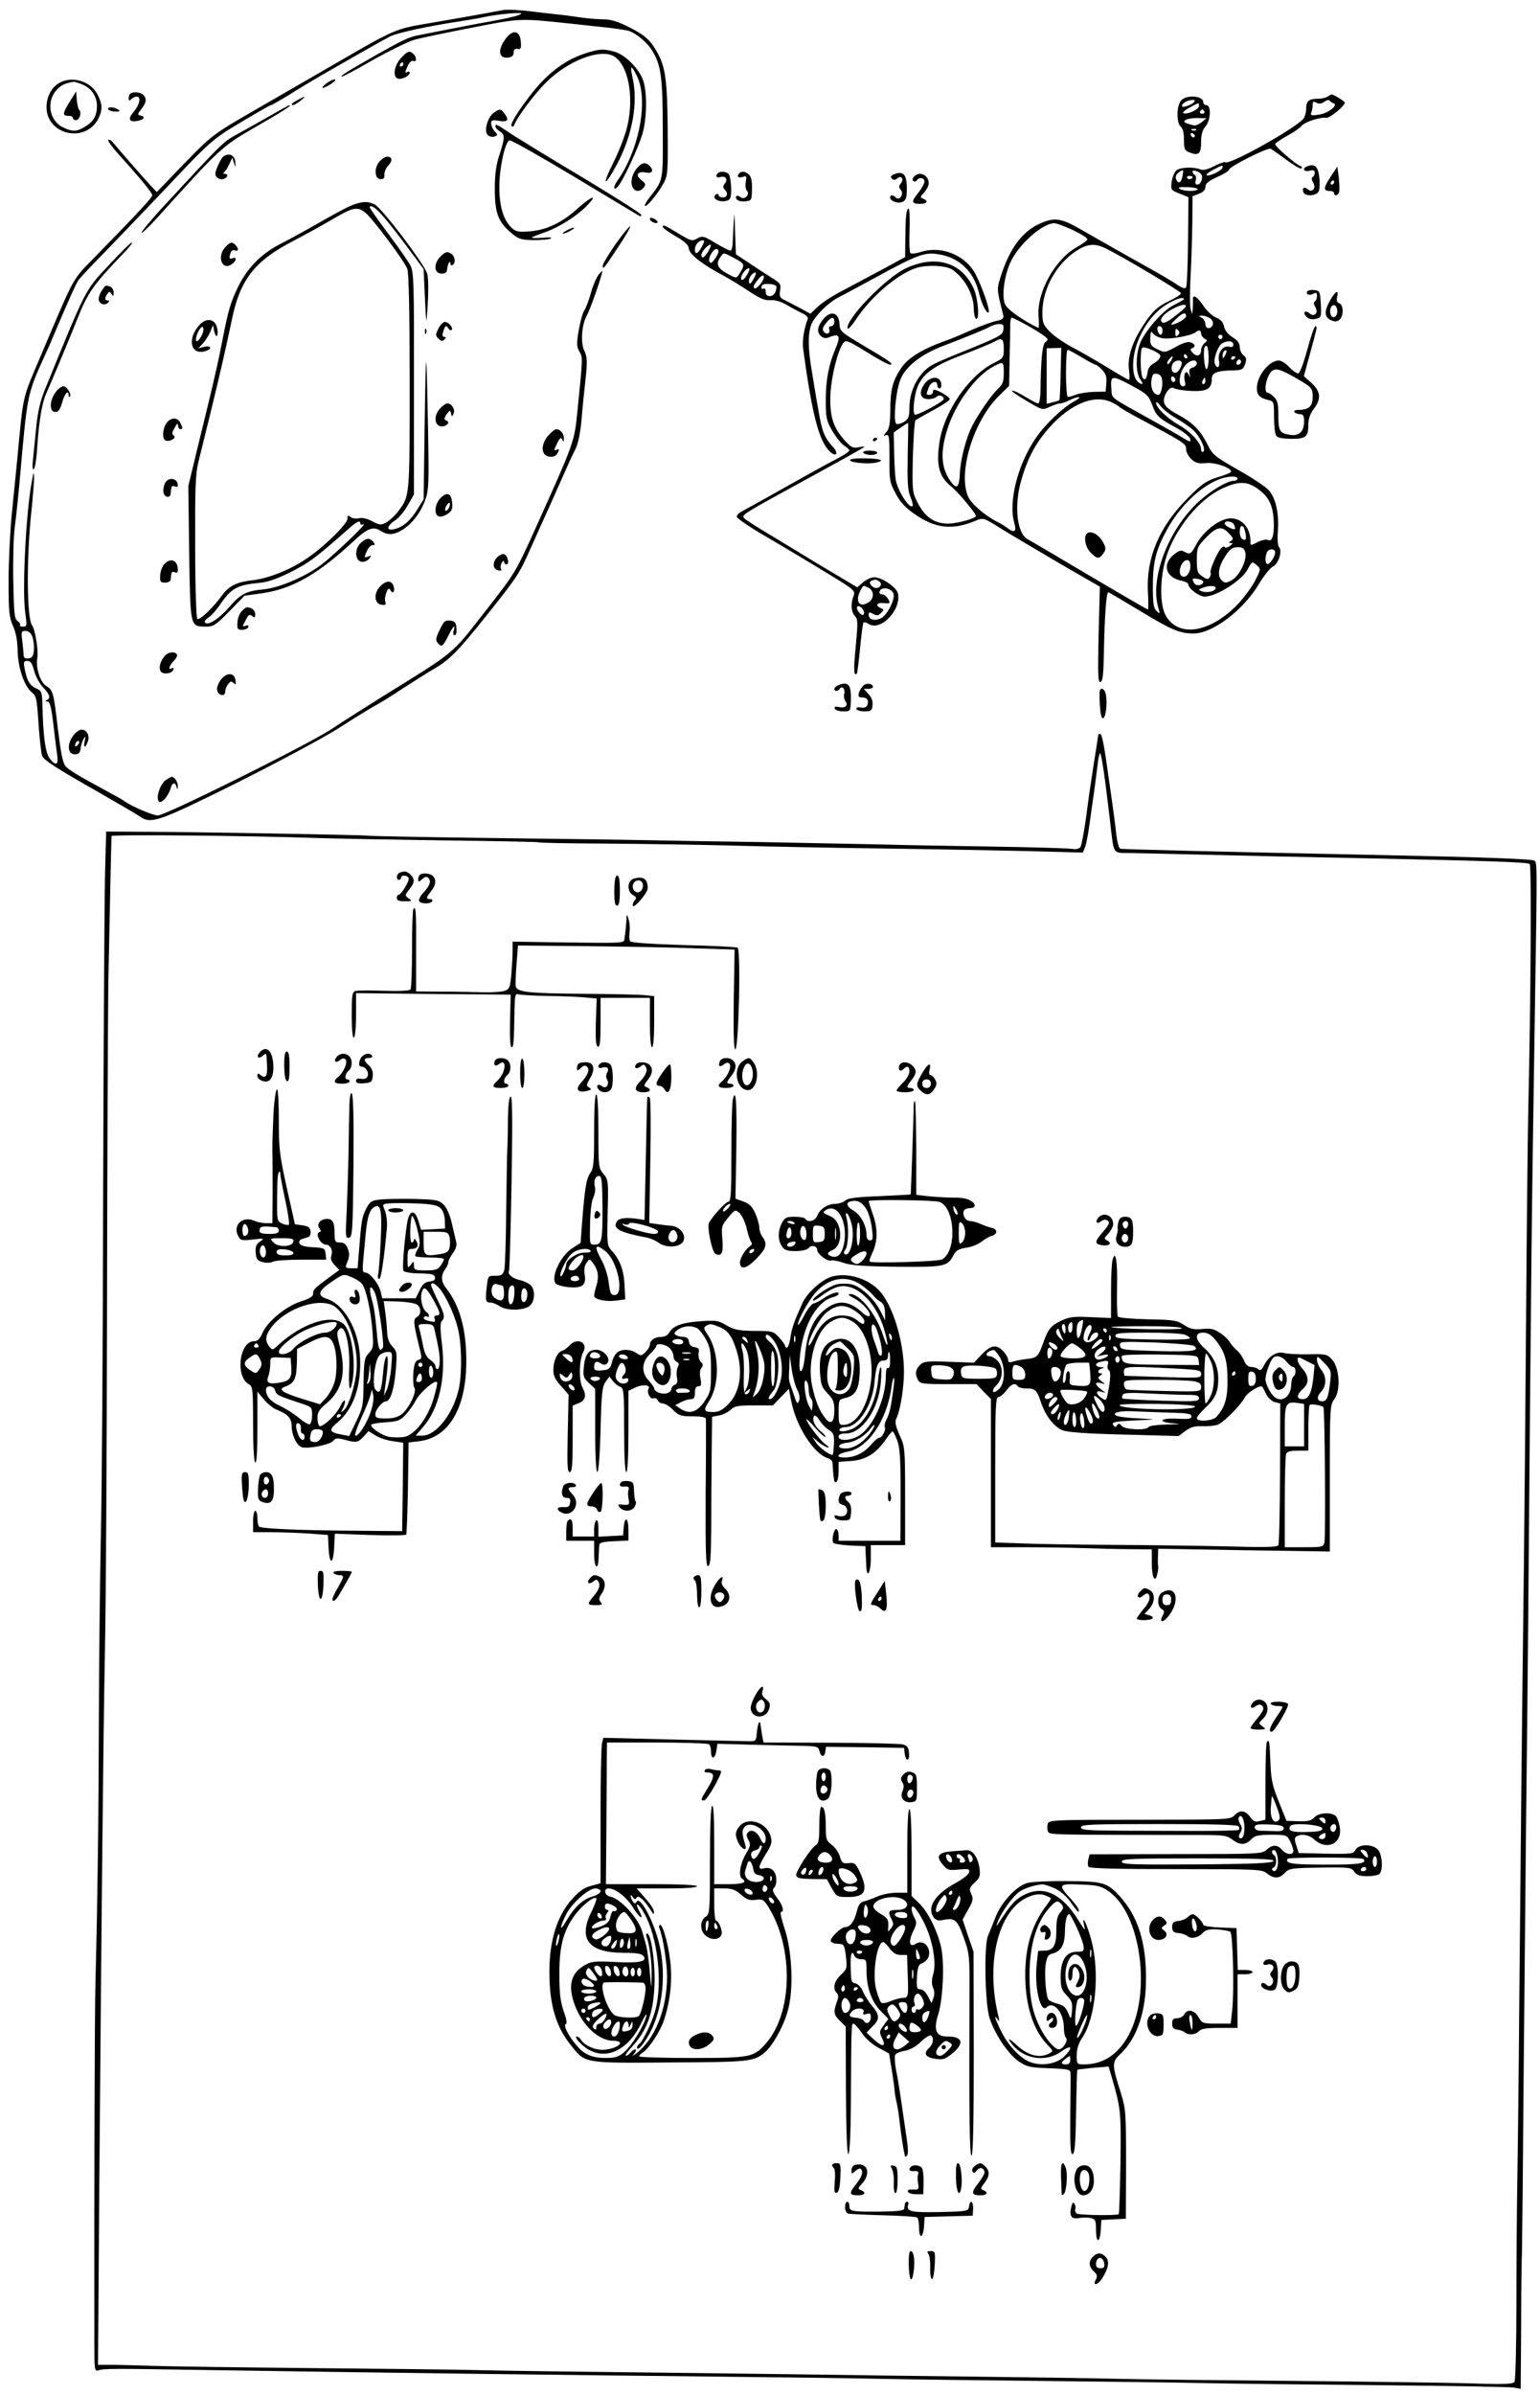 <?xml version="1.0" standalone="no"?>
<!DOCTYPE svg PUBLIC "-//W3C//DTD SVG 20010904//EN"
 "http://www.w3.org/TR/2001/REC-SVG-20010904/DTD/svg10.dtd">
<svg version="1.0" xmlns="http://www.w3.org/2000/svg"
 width="718pt" height="1116pt" viewBox="0 0 718 1116"
 preserveAspectRatio="xMidYMid meet">
<g transform="translate(0,1116) scale(0.1,-0.1)"
fill="#000000" stroke="none">
<path d="M2345 11113 c-101 -19 -253 -46 -360 -64 -136 -22 -156 -31 -400
-173 -46 -26 -342 -198 -395 -228 -195 -112 -205 -120 -332 -251 l-127 -132
-33 35 c-39 43 -139 157 -167 191 -10 13 -22 21 -26 17 -4 -3 17 -33 47 -66
105 -116 158 -181 158 -192 0 -10 -60 -75 -261 -281 -117 -120 -95 -82 -259
-467 -89 -210 -80 -172 -110 -487 -5 -55 -17 -167 -25 -250 -8 -82 -15 -223
-15 -313 0 -143 3 -169 20 -208 14 -30 21 -67 22 -112 1 -80 30 -168 65 -197
23 -19 25 -30 33 -153 5 -72 13 -138 17 -146 12 -21 69 -58 263 -168 96 -55
183 -106 194 -114 51 -35 86 -23 456 161 193 97 406 211 474 255 67 43 140 88
162 100 21 11 80 47 129 80 50 32 117 75 150 94 72 42 111 82 242 246 144 180
155 197 208 317 26 59 61 136 77 171 15 34 47 104 69 155 22 50 49 110 61 132
13 26 23 73 29 135 4 52 13 139 19 193 9 85 8 104 -6 133 -18 38 -12 121 12
164 13 22 56 142 70 195 5 17 3 16 -15 -5 -11 -14 -27 -52 -36 -85 -9 -33 -23
-70 -31 -82 -8 -12 -19 -54 -26 -93 -10 -60 -10 -74 3 -98 17 -29 17 -19 -10
-290 -13 -129 -17 -140 -179 -500 -111 -246 -105 -235 -246 -416 -166 -212
-133 -185 -491 -407 -82 -52 -186 -117 -230 -147 -108 -71 -773 -402 -809
-402 -24 0 -129 45 -161 70 -5 4 -41 24 -80 45 -137 74 -172 96 -189 114 -13
14 -22 60 -36 173 -20 171 -22 181 -55 202 -29 19 -49 86 -41 131 6 32 -10
131 -24 150 -25 33 -27 303 -5 519 8 76 14 152 14 170 -1 29 -2 29 -9 -9 -28
-136 -48 -519 -32 -622 8 -59 8 -63 -11 -63 -11 0 -17 3 -14 7 4 3 -1 12 -11
19 -15 11 -17 35 -20 186 -2 95 1 209 7 253 6 44 15 132 21 195 38 432 35 418
122 610 12 25 33 74 48 110 66 156 94 216 106 235 8 11 69 76 137 145 67 69
187 195 267 279 209 222 222 234 361 316 69 41 128 75 132 75 4 0 42 22 85 48
42 27 109 67 147 89 39 22 120 69 180 103 61 35 126 71 145 81 34 16 169 46
320 69 41 6 93 15 115 20 57 13 175 24 175 17 0 -7 -50 -20 -145 -37 -57 -10
-172 -32 -338 -65 -43 -9 -68 -21 -177 -82 -158 -90 -182 -105 -177 -110 3 -2
67 32 143 76 77 43 164 86 194 95 30 9 152 34 270 57 230 45 223 44 460 19 52
-6 131 -14 175 -19 44 -5 89 -12 100 -16 36 -14 83 -54 105 -90 42 -67 50
-126 50 -367 1 -248 4 -234 -63 -320 -16 -21 -24 -38 -19 -38 13 0 63 63 88
110 17 32 19 56 17 250 -2 229 -11 290 -50 358 -32 57 -56 78 -135 118 -49 24
-81 34 -115 34 -27 0 -75 4 -108 9 -33 5 -85 12 -117 15 -31 3 -73 8 -95 11
-62 8 -127 12 -148 8z m-2194 -2920 c5 -15 9 -43 7 -62 -2 -28 -8 -37 -25 -39
-15 -2 -22 2 -23 15 0 10 -3 39 -6 66 -6 43 -4 47 15 47 14 0 25 -9 32 -27z
m8 -158 c6 -25 25 -60 41 -77 32 -33 38 -53 17 -61 -8 -4 -7 -6 4 -6 12 -1 18
-24 28 -108 7 -60 15 -125 18 -145 6 -44 -7 -49 -35 -13 -20 26 -31 101 -34
248 -2 63 -4 68 -29 79 -30 13 -44 37 -54 92 -6 32 -5 36 13 36 15 0 22 -11
31 -45z"/>
<path d="M2361 10984 c-43 -55 -38 -99 10 -92 16 2 24 10 24 23 0 14 6 19 18
17 15 -3 18 3 15 35 -4 49 -35 57 -67 17z"/>
<path d="M2740 10915 c-74 -23 -131 -57 -191 -113 -64 -58 -177 -217 -164
-229 4 -5 10 -3 12 3 12 35 93 144 146 197 104 105 259 164 322 123 64 -42 91
-183 61 -319 -9 -42 -38 -118 -65 -172 -58 -115 -44 -122 17 -8 71 135 98 286
71 402 -13 59 -6 61 21 6 54 -112 11 -342 -92 -488 -23 -32 -16 -51 7 -21 26
35 92 178 110 239 20 69 23 181 6 243 -16 56 -83 126 -136 141 -50 14 -69 13
-125 -4z"/>
<path d="M1869 10889 c-31 -34 -39 -86 -15 -95 17 -7 56 12 56 27 0 6 -4 7
-10 4 -13 -8 -13 -2 2 30 7 15 17 24 25 21 16 -7 17 16 1 32 -18 18 -27 15
-59 -19z m11 -29 c0 -5 -5 -10 -11 -10 -5 0 -7 5 -4 10 3 6 8 10 11 10 2 0 4
-4 4 -10z"/>
<path d="M279 10775 c-37 -20 -60 -60 -62 -109 -5 -133 181 -178 242 -58 20
40 19 67 -5 113 -31 60 -116 86 -175 54z m106 -9 c42 -18 67 -55 67 -100 0
-44 -16 -73 -55 -96 -39 -24 -59 -25 -102 -4 -67 31 -81 125 -28 178 21 21 34
27 76 35 4 0 23 -5 42 -13z"/>
<path d="M323 10683 c-32 -53 -33 -63 -1 -63 10 0 18 -4 18 -10 0 -5 6 -10 14
-10 16 0 28 34 16 47 -5 4 -10 26 -12 47 l-3 40 -32 -51z"/>
<path d="M1520 10770 c-33 -26 -14 -26 25 0 17 11 23 20 15 20 -8 0 -26 -9
-40 -20z"/>
<path d="M607 10723 c-4 -3 -7 -13 -7 -22 0 -12 3 -12 12 -3 7 7 18 12 25 12
22 0 15 -37 -13 -70 -30 -35 -23 -51 19 -43 30 6 36 20 11 25 -14 3 -13 7 5
30 24 30 26 49 9 66 -13 13 -50 16 -61 5z"/>
<path d="M6190 10710 c-8 -5 -27 -10 -42 -10 -45 0 -58 -10 -58 -44 0 -18 -6
-39 -12 -48 -34 -44 -349 -220 -365 -204 -3 3 -26 -5 -52 -18 -31 -16 -52 -21
-66 -15 -31 12 -89 10 -109 -4 -9 -7 -20 -31 -23 -53 -5 -39 -4 -40 36 -56
l42 -17 -2 -205 c-1 -112 -5 -209 -9 -215 -4 -8 -17 -4 -41 12 -31 21 -85 52
-180 105 -51 28 -193 109 -272 154 -88 51 -120 56 -184 28 -86 -36 -147 -119
-188 -251 -18 -56 -18 -59 12 -175 4 -18 -1 -23 -29 -29 -18 -3 -64 -20 -103
-36 -86 -38 -101 -44 -145 -60 -102 -37 -168 -78 -199 -125 -40 -61 -50 -100
-50 -198 -1 -61 -5 -84 -18 -99 -15 -17 -16 -20 -2 -15 14 5 16 -7 16 -105 -1
-105 1 -115 29 -167 21 -40 45 -66 89 -96 96 -67 176 -76 285 -30 35 14 36 14
120 -39 47 -29 169 -101 271 -161 l187 -108 -6 -224 c-4 -189 -3 -224 9 -220
11 4 14 36 16 149 3 153 11 269 20 269 3 0 71 -40 152 -89 145 -88 182 -103
246 -103 89 0 233 109 306 233 22 36 50 72 64 79 27 14 45 74 28 91 -6 6 -8
40 -5 79 5 79 -9 144 -41 184 -12 15 -76 58 -142 95 -112 64 -122 72 -145 119
-33 67 -69 103 -140 141 -42 23 -59 38 -63 56 -6 32 29 81 47 66 6 -5 42 -11
80 -13 74 -3 96 10 96 59 0 26 26 36 99 37 41 1 47 4 56 29 8 24 6 31 -8 42
-9 7 -17 24 -17 38 0 18 -10 31 -34 46 -21 13 -36 32 -39 50 -4 19 -15 32 -37
41 -17 7 -43 31 -58 53 -30 45 -53 59 -50 30 0 -10 0 -29 -1 -43 l-3 -25 -7
25 c-4 14 -4 84 0 155 4 72 7 184 8 250 l1 121 30 11 c20 8 30 18 30 32 0 16
14 27 55 46 30 13 55 29 55 34 0 14 179 104 194 98 6 -3 39 -26 74 -52 35 -26
66 -44 70 -40 4 4 1 10 -6 12 -24 9 -122 94 -117 103 3 4 29 22 58 38 29 16
59 37 66 46 15 18 86 41 114 37 17 -2 87 55 87 71 0 6 -53 38 -62 38 -2 0 -10
-5 -18 -10z m27 -31 c24 -8 -22 -46 -66 -53 -37 -6 -43 -4 -37 10 3 8 6 24 6
35 0 16 4 18 18 10 12 -6 23 -5 37 5 10 8 21 10 24 5 3 -4 11 -10 18 -12z
m-517 -299 c0 -13 -58 -42 -73 -37 -7 2 6 13 28 25 48 25 45 24 45 12z m-187
-42 c-6 -31 -20 -37 -30 -12 -4 10 1 22 12 30 23 17 24 16 18 -18z m88 9 c10
-15 -2 -47 -18 -47 -10 0 -12 6 -8 19 3 11 1 22 -5 26 -5 3 -10 10 -10 15 0
11 32 1 41 -13z m-41 -11 c0 -11 -19 -15 -25 -6 -3 5 1 10 9 10 9 0 16 -2 16
-4z m24 -58 c-7 -11 -66 -10 -84 2 -11 7 0 9 37 8 28 -1 49 -6 47 -10z m-582
-190 c38 -18 68 -37 68 -43 0 -5 -23 -22 -50 -37 -102 -57 -187 -211 -178
-324 3 -30 2 -53 -1 -52 -73 35 -145 86 -155 110 -16 36 -5 126 23 191 36 84
148 185 206 187 11 0 50 -15 87 -32z m156 -87 c81 -40 346 -198 348 -207 2 -5
-24 -22 -56 -37 -44 -21 -69 -41 -97 -80 -68 -93 -99 -175 -89 -243 3 -24 3
-44 -1 -44 -3 0 -49 26 -102 59 -53 32 -127 75 -166 95 -38 21 -85 53 -102 72
-29 30 -33 40 -33 88 0 107 62 222 154 284 55 37 91 40 144 13z m362 -235 c0
-2 -20 -14 -44 -26 -49 -23 -121 -102 -155 -167 -26 -53 -29 -147 -4 -182 12
-18 13 -23 2 -19 -27 9 -40 51 -35 108 9 102 73 210 153 260 41 26 83 39 83
26z m8 -35 c-1 -5 -25 -25 -52 -46 -34 -26 -51 -34 -59 -26 -7 7 -5 16 7 30
30 33 114 67 104 42z m2 -44 c0 -7 -16 -20 -35 -29 -42 -19 -44 -14 -9 18 28
27 44 31 44 11z m113 -11 c10 -8 15 -20 11 -30 -9 -22 -34 -20 -34 4 0 10 -8
24 -17 29 -17 10 -16 10 2 10 11 0 28 -6 38 -13z m-854 -32 c36 -20 74 -44 83
-52 16 -13 16 -16 2 -26 -14 -11 -21 -76 -23 -233 -1 -29 -5 -53 -11 -53 -5 0
-32 14 -58 30 -27 17 -55 30 -63 30 -8 0 21 -21 64 -46 77 -46 77 -46 111 -30
19 9 41 16 49 16 8 0 28 7 43 15 16 8 36 15 44 14 8 0 -1 -8 -21 -19 -54 -29
-136 -107 -181 -173 -84 -124 -127 -296 -99 -394 12 -40 1 -48 -30 -25 -13 10
-35 23 -49 30 -59 30 -122 85 -137 119 -47 114 26 351 144 468 l48 47 2 121
c2 67 3 139 3 160 0 20 3 37 7 37 3 0 36 -16 72 -36z m-111 -20 c-3 -24 -16
-32 -143 -84 -77 -31 -157 -64 -178 -75 -68 -32 -117 -118 -117 -204 0 -43 -4
-53 -25 -67 -13 -8 -29 -12 -36 -9 -16 11 -2 159 21 211 25 58 95 112 192 150
128 49 203 80 224 92 10 6 29 12 42 12 19 0 23 -4 20 -26z m742 -4 c0 -11 -4
-20 -9 -20 -5 0 -11 9 -14 20 -3 13 0 20 9 20 8 0 14 -9 14 -20z m72 -22 c-9
-9 -12 -7 -12 12 0 19 3 21 12 12 9 -9 9 -15 0 -24z m-73 -14 c33 -7 138 12
156 28 14 12 25 10 25 -7 0 -7 7 -18 16 -23 14 -8 14 -10 0 -21 -9 -8 -16 -22
-16 -32 0 -27 -20 -34 -38 -14 -13 13 -14 19 -4 22 18 7 15 21 -8 28 -12 4
-38 -4 -69 -22 -49 -27 -51 -27 -84 -11 -31 15 -35 21 -34 53 1 30 3 34 13 21
6 -9 26 -19 43 -22z m281 6 c0 -5 -4 -10 -10 -10 -5 0 -10 5 -10 10 0 6 5 10
10 10 6 0 10 -4 10 -10z m-1020 -54 c0 -43 -2 -45 -47 -68 -116 -57 -233 -229
-253 -370 -16 -108 -1 -160 55 -205 29 -23 115 -125 115 -137 0 -12 -88 -36
-129 -36 -64 0 -108 30 -142 96 -26 51 -26 56 -23 215 3 90 8 166 12 170 4 4
41 25 82 47 41 22 76 45 78 51 2 5 -15 19 -37 31 -34 17 -41 18 -41 5 0 -8 -7
-15 -15 -15 -18 0 -18 1 -5 34 10 28 40 36 40 11 0 -8 5 -15 11 -15 6 0 9 10
7 23 -5 36 -51 35 -78 -2 -28 -40 -20 -71 19 -71 15 0 32 5 38 11 12 12 33 4
33 -11 0 -11 -127 -79 -135 -72 -9 9 -6 60 6 108 18 69 68 112 185 158 121 47
164 65 184 76 31 18 40 11 40 -34z m1070 18 c0 -10 -6 -13 -18 -10 -29 9 -56
-27 -49 -64 7 -31 -9 -43 -19 -15 -8 20 14 83 34 95 26 15 52 12 52 -6z m-340
-52 c0 -12 -14 -26 -35 -38 -11 -6 -21 -20 -23 -30 -6 -39 -12 -48 -23 -37
-12 12 -15 125 -4 142 6 11 85 -23 85 -37z m225 -11 c0 -28 -4 -51 -10 -51
-10 0 -17 88 -8 103 10 17 18 -4 18 -52z m-690 -72 c-1 -66 -4 -121 -6 -124
-2 -2 -16 -6 -32 -10 l-27 -7 0 129 0 130 34 1 34 1 -3 -120z m98 76 c32 -19
61 -35 66 -35 4 0 18 -11 30 -24 17 -18 22 -33 19 -62 l-3 -39 -55 -1 c-30 -1
-68 -7 -83 -13 -16 -6 -33 -11 -38 -11 -5 0 -9 48 -9 110 0 61 3 110 8 110 4
0 33 -16 65 -35z m668 8 c-8 -15 -10 -15 -11 -2 0 17 10 32 18 25 2 -3 -1 -13
-7 -23z m-176 -3 c3 -5 1 -10 -4 -10 -6 0 -11 5 -11 10 0 6 2 10 4 10 3 0 8
-4 11 -10z m-75 -21 c-7 -11 -14 -18 -17 -15 -3 3 0 12 7 21 18 21 23 19 10
-6z m300 17 c0 -3 -4 -8 -10 -11 -5 -3 -10 -1 -10 4 0 6 5 11 10 11 6 0 10 -2
10 -4z m25 -27 c-10 -15 -25 -10 -19 6 4 8 10 12 15 9 5 -3 7 -10 4 -15z
m-275 -2 c0 -7 -6 -22 -14 -33 -19 -24 -41 -6 -31 25 7 23 45 29 45 8z m70 -1
c0 -7 -9 -16 -19 -19 -14 -3 -18 -11 -15 -28 4 -20 3 -21 -4 -5 -12 27 -26 3
-18 -30 5 -17 2 -24 -9 -24 -22 0 -19 56 6 91 21 30 59 40 59 15z m-900 -44
c0 -39 -5 -53 -26 -73 -31 -28 -92 -117 -122 -175 -28 -56 -55 -158 -57 -224
-3 -63 -15 -72 -43 -33 -44 63 -49 133 -16 240 37 121 134 254 219 297 43 23
45 21 45 -32z m738 -31 c5 -30 -6 -71 -17 -71 -22 0 -37 29 -33 64 4 31 8 37
26 34 13 -2 22 -11 24 -27z m-47 -116 c20 -54 30 -63 114 -109 33 -18 62 -41
64 -51 3 -16 0 -16 -31 3 -19 12 -86 50 -149 85 -198 110 -184 99 -187 141 -6
68 0 69 89 22 76 -41 84 -48 100 -91z m109 114 c0 -5 -4 -9 -10 -9 -5 0 -10 7
-10 16 0 8 5 12 10 9 6 -3 10 -10 10 -16z m140 -4 c0 -8 -4 -15 -10 -15 -5 0
-7 7 -4 15 4 8 8 15 10 15 2 0 4 -7 4 -15z m-443 -97 c15 -6 35 -18 43 -25 9
-7 36 -23 60 -36 252 -135 250 -134 250 -161 0 -12 11 -33 24 -45 20 -19 33
-22 68 -19 41 5 118 -21 118 -40 0 -4 -28 -16 -63 -26 -54 -17 -73 -30 -142
-100 -131 -132 -192 -277 -183 -435 3 -45 2 -81 0 -81 -5 0 -152 86 -447 261
-55 32 -107 63 -115 67 -48 27 -62 151 -31 265 26 96 61 167 115 233 100 123
218 178 303 142z m307 -77 c29 -17 65 -42 80 -56 32 -30 60 -91 46 -100 -6 -3
-10 2 -10 11 0 30 -49 83 -106 115 -54 31 -104 80 -104 102 0 7 10 0 21 -15
11 -15 44 -41 73 -57z m-1252 -175 c-2 -122 0 -162 13 -192 8 -20 13 -39 10
-42 -14 -14 -65 62 -78 118 -3 14 -7 70 -8 125 l-2 100 33 23 c18 12 33 22 34
22 1 0 0 -69 -2 -154z m1538 -106 c0 -5 -7 -10 -15 -10 -33 0 -112 -47 -171
-102 -138 -130 -223 -353 -184 -488 9 -32 9 -33 -8 -17 -14 14 -17 36 -17 115
0 114 14 169 67 266 74 135 206 243 301 245 15 1 27 -3 27 -9z m101 -53 c49
-37 67 -80 68 -162 1 -54 -10 -82 -28 -71 -6 4 -25 0 -43 -8 -39 -20 -38 -20
-38 3 0 71 -54 119 -115 102 -48 -13 -109 -65 -137 -117 -25 -47 -29 -50 -58
-34 -14 8 -25 4 -49 -16 -54 -45 -35 -106 37 -120 18 -4 32 -11 32 -16 0 -20
50 -58 77 -58 54 0 171 74 199 125 21 40 22 40 46 19 17 -16 16 -19 -13 -75
-17 -31 -56 -83 -87 -114 -127 -125 -268 -145 -326 -45 -30 50 -29 179 2 276
42 131 152 266 257 316 81 38 122 37 176 -5z m-117 -163 c4 -9 5 -18 4 -19 -7
-6 -48 15 -48 25 0 17 37 11 44 -6z m50 -26 c9 -37 7 -48 -9 -42 -9 4 -15 19
-15 35 0 34 15 38 24 7z m-74 -14 c21 -21 22 -27 10 -34 -13 -8 -13 -10 -1
-10 11 0 9 -4 -5 -14 -11 -9 -21 -10 -25 -5 -3 6 -13 -1 -22 -14 -22 -34 -48
-98 -43 -106 3 -4 1 -13 -4 -21 -7 -11 -13 -11 -34 4 -23 15 -26 23 -26 76 0
57 2 62 43 105 50 51 73 56 107 19z m76 -88 c9 -36 -28 -111 -64 -130 -28 -15
-32 -14 -47 1 -21 21 -14 64 20 115 20 30 32 38 55 38 23 0 31 -5 36 -24z
m138 6 c7 -11 -16 -54 -31 -60 -14 -4 -17 25 -7 52 6 17 29 22 38 8z m-394
-71 c0 -31 -22 -57 -40 -46 -22 14 -2 75 25 75 10 0 15 -10 15 -29z m60 -72
c0 -17 -32 -22 -41 -8 -14 22 -11 27 16 21 14 -2 25 -8 25 -13z m58 -31 c-5
-15 -43 -22 -66 -13 -15 6 -15 8 3 15 32 13 67 12 63 -2z"/>
<path d="M5067 8673 c-16 -15 -6 -65 18 -88 30 -31 40 -31 59 -4 13 19 13 25
0 50 -19 38 -60 60 -77 42z"/>
<path d="M1388 10694 c-16 -8 -28 -17 -28 -19 0 -10 16 -4 40 15 30 23 25 25
-12 4z"/>
<path d="M5507 10692 c-22 -24 -23 -105 -2 -122 10 -8 15 -30 15 -61 0 -44 3
-51 27 -60 42 -16 53 -5 53 49 0 35 6 56 20 72 25 28 28 100 5 100 -8 0 -15 6
-15 14 0 30 -78 36 -103 8z m57 -11 c-5 -5 -20 -12 -33 -16 -17 -5 -22 -4 -19
6 2 7 15 16 29 20 27 7 37 3 23 -10z m26 -15 c0 -16 -52 -40 -72 -34 -7 3 5
14 27 26 48 26 45 25 45 8z m25 -26 c3 -5 -1 -10 -10 -10 -9 0 -13 5 -10 10 3
6 8 10 10 10 2 0 7 -4 10 -10z m-13 -50 c-13 -10 -30 -17 -37 -14 -8 2 -22 6
-31 9 -30 9 -2 25 44 25 l47 -1 -23 -19z m-25 -36 c-3 -3 -12 -4 -19 -1 -8 3
-5 6 6 6 11 1 17 -2 13 -5z m-6 -27 c-1 -12 -15 -9 -19 4 -3 6 1 10 8 8 6 -3
11 -8 11 -12z"/>
<path d="M1255 10618 c-49 -28 -118 -66 -152 -85 -63 -34 -70 -42 -352 -347
-50 -55 -91 -104 -91 -110 0 -6 33 25 73 69 293 325 303 334 458 423 129 74
172 102 159 102 -3 0 -45 -23 -95 -52z"/>
<path d="M505 10650 c3 -5 18 -10 33 -10 21 0 24 2 12 10 -20 13 -53 13 -45 0z"/>
<path d="M2303 10635 c-30 -21 -48 -85 -29 -104 8 -8 22 -11 32 -7 15 6 16 8
0 24 -9 10 -16 27 -16 37 0 15 6 17 35 12 41 -7 50 2 29 31 -18 26 -23 27 -51
7z"/>
<path d="M2310 10570 c0 -5 9 -15 20 -22 25 -16 25 -27 -1 -108 -16 -47 -22
-91 -22 -160 0 -112 15 -153 75 -204 35 -30 45 -34 106 -35 37 0 73 3 80 8 8
5 -7 6 -37 3 -28 -2 -51 -2 -51 1 0 2 24 12 53 22 67 22 153 75 202 125 56 57
26 49 -40 -10 -74 -67 -145 -101 -222 -108 -53 -4 -67 -2 -85 14 -39 35 -59
97 -60 187 -1 88 26 215 47 223 7 3 144 -75 306 -172 162 -97 297 -179 302
-181 4 -2 7 0 7 6 0 5 -118 80 -262 167 -145 86 -296 179 -337 205 -80 53 -81
54 -81 39z"/>
<path d="M1043 10432 c-7 -4 -19 -25 -28 -46 -14 -33 -14 -41 -3 -53 8 -7 22
-11 31 -7 20 7 23 24 5 24 -8 0 -9 3 -3 8 6 4 17 21 24 37 l14 30 8 -25 c7
-24 8 -23 6 5 -2 31 -28 44 -54 27z"/>
<path d="M1770 10408 c-27 -30 -24 -83 5 -83 14 0 19 6 17 20 -1 12 7 31 18
43 22 23 19 42 -5 42 -8 0 -24 -10 -35 -22z"/>
<path d="M2972 10379 c-11 -11 -23 -34 -26 -51 -10 -49 26 -77 55 -42 11 14
10 18 -10 34 -31 23 -19 44 20 36 31 -6 39 10 17 32 -17 17 -35 15 -56 -9z"/>
<path d="M6093 10384 c-24 -10 -14 -26 12 -20 18 5 25 2 25 -8 0 -8 -4 -18
-10 -21 -6 -4 -5 -13 2 -25 16 -26 -3 -50 -25 -32 -16 14 -28 6 -20 -14 8 -20
60 -18 71 4 5 9 6 40 3 67 -6 50 -22 64 -58 49z"/>
<path d="M6203 10335 c-34 -52 -34 -65 -2 -65 10 0 19 -4 19 -10 0 -15 17 -12
23 3 3 8 2 38 -1 68 l-7 53 -32 -49z m17 -25 c0 -5 -5 -10 -11 -10 -5 0 -7 5
-4 10 3 6 8 10 11 10 2 0 4 -4 4 -10z"/>
<path d="M3347 10353 c-14 -13 -6 -24 12 -18 24 7 37 -11 20 -31 -9 -11 -9
-18 -1 -26 18 -18 14 -38 -8 -38 -11 0 -20 5 -20 11 0 5 -4 7 -10 4 -28 -17
13 -42 50 -30 16 5 19 15 19 58 -1 29 -6 58 -11 65 -11 13 -40 16 -51 5z"/>
<path d="M3447 10353 c-14 -14 -6 -24 14 -18 20 7 21 4 16 -22 -3 -17 -1 -35
5 -41 17 -17 -10 -46 -29 -31 -16 14 -31 3 -16 -12 6 -6 23 -9 39 -7 28 3 29
5 30 56 1 34 -3 58 -13 67 -15 16 -35 19 -46 8z"/>
<path d="M4171 10349 c-18 -7 -21 -13 -13 -21 8 -8 15 -8 26 1 19 16 32 -4 16
-24 -10 -12 -10 -18 0 -30 16 -19 -6 -53 -24 -35 -13 13 -26 13 -26 0 0 -18
39 -31 59 -20 16 8 19 21 19 65 -1 62 -16 79 -57 64z"/>
<path d="M4261 10336 c-8 -9 -8 -16 -2 -20 5 -4 12 -2 16 4 10 16 35 12 35 -6
0 -9 -13 -33 -30 -54 -33 -41 -31 -50 12 -50 31 0 38 14 12 24 -15 6 -15 9 5
29 11 13 21 32 21 43 0 39 -45 59 -69 30z"/>
<path d="M1659 10210 c-27 -8 -70 -30 -214 -112 -44 -25 -107 -59 -140 -76
-90 -46 -156 -115 -199 -207 -31 -66 -41 -99 -66 -225 -11 -58 -25 -123 -30
-145 -19 -86 -51 -217 -91 -380 l-41 -170 4 -313 c6 -351 3 -341 81 -342 33 0
44 8 107 72 l70 72 86 12 c138 21 256 88 419 239 68 64 95 74 130 51 33 -21
61 -20 101 5 46 28 88 84 108 143 15 43 16 84 12 310 -8 423 -10 430 -16 50
l-5 -361 -30 -48 c-33 -53 -66 -81 -107 -91 -39 -9 -36 15 4 41 17 11 44 43
59 70 l29 51 0 517 c1 466 -1 519 -16 549 -9 18 -57 86 -106 152 -49 65 -87
120 -85 122 16 17 68 -41 207 -229 l45 -61 6 -131 c3 -71 6 -119 8 -105 9 101
10 186 3 214 -13 45 -213 309 -246 324 -30 13 -49 14 -87 2z m43 -40 c33 -25
184 -227 197 -263 7 -19 11 -201 11 -528 0 -542 1 -530 -56 -605 -15 -19 -39
-41 -54 -49 -24 -13 -31 -12 -65 6 -24 13 -47 18 -62 14 -14 -3 -31 -1 -39 6
-11 9 -14 8 -14 -8 0 -25 -114 -136 -195 -189 -76 -51 -173 -89 -248 -98 -71
-8 -108 -25 -139 -67 -47 -64 -109 -122 -118 -113 -5 5 -10 148 -10 336 -1
271 1 338 15 395 9 37 34 138 55 223 46 189 72 302 101 440 38 186 105 273
284 366 61 32 146 79 190 105 90 53 112 57 147 29z m-22 -1450 c0 -5 7 -7 16
-3 18 7 -133 -138 -192 -184 -71 -56 -197 -111 -272 -119 -85 -8 -110 -21
-168 -88 -45 -52 -98 -84 -109 -66 -3 4 5 15 18 23 12 8 36 34 52 58 53 78 80
93 185 103 38 3 83 19 147 51 85 43 119 69 257 191 49 44 66 53 66 34z"/>
<path d="M3421 10130 c-2 -36 -4 -81 -5 -100 0 -19 -5 -36 -9 -38 -4 -2 -35
14 -69 34 -57 35 -63 36 -87 23 -24 -14 -30 -12 -88 23 -66 40 -73 43 -73 30
0 -4 27 -24 60 -43 44 -25 60 -40 62 -59 3 -26 65 -74 162 -125 26 -14 79 -46
116 -71 53 -35 76 -45 102 -43 22 2 49 -6 78 -23 25 -15 58 -32 73 -39 15 -7
26 -18 23 -25 -18 -48 -27 -104 -21 -143 42 -307 74 -430 126 -477 29 -26 40
-6 12 24 -39 42 -51 73 -67 169 -9 48 -22 129 -30 178 -20 113 -20 183 -2 226
16 37 74 95 121 121 17 8 86 46 155 83 233 127 254 134 336 116 84 -19 146
-83 168 -175 12 -51 35 -98 45 -92 9 6 -26 110 -59 175 -45 90 -157 137 -253
108 -28 -9 -49 -11 -53 -6 -3 6 -5 40 -4 77 3 93 1 136 -6 130 -9 -10 -12 -39
-13 -135 l-1 -91 -107 -58 c-60 -32 -144 -77 -188 -100 -44 -23 -95 -56 -113
-74 l-34 -32 -51 28 c-29 15 -62 33 -74 38 -17 9 -20 17 -16 42 5 29 1 35 -38
59 -24 15 -72 46 -106 69 l-62 41 -4 110 c-2 81 -4 93 -6 45z m-149 -120 c-19
-34 -32 -39 -32 -12 0 21 18 42 37 42 9 0 7 -8 -5 -30z m31 -20 c-18 -31 -33
-39 -33 -18 0 14 30 48 42 48 5 0 1 -13 -9 -30z m47 -2 c0 -7 -9 -24 -19 -37
-14 -19 -19 -20 -24 -8 -6 16 18 57 34 57 5 0 9 -6 9 -12z m70 -29 c52 -27 54
-32 32 -67 -17 -29 -18 -30 -47 -15 -62 32 -72 52 -42 91 12 15 9 16 57 -9z
m64 -78 c-10 -17 -21 -28 -26 -25 -12 8 16 54 34 54 5 0 1 -13 -8 -29z m29
-22 c-13 -22 -19 -26 -21 -14 -4 17 15 45 30 45 5 0 1 -14 -9 -31z m35 -19
c-12 -16 -25 -27 -30 -24 -9 6 -3 19 20 46 24 29 33 9 10 -22z m72 -16 c0 -26
-13 -44 -31 -44 -13 0 -19 7 -19 21 0 11 -4 17 -10 14 -10 -6 -14 7 -5 17 11
10 65 4 65 -8z"/>
<path d="M3030 10140 c0 -12 28 -25 36 -17 3 3 -4 10 -15 17 -15 7 -21 7 -21
0z"/>
<path d="M2871 10024 c-33 -48 -61 -94 -61 -102 0 -21 5 -15 75 91 32 48 56
90 53 92 -3 3 -33 -34 -67 -81z"/>
<path d="M2640 10085 c-14 -8 -20 -14 -15 -14 6 0 21 6 35 14 14 8 21 14 15
14 -5 0 -21 -6 -35 -14z"/>
<path d="M507 9924 c-112 -120 -103 -102 -299 -583 -21 -52 -32 -102 -39 -170
-5 -53 -12 -120 -15 -150 -4 -36 -3 -52 4 -47 5 3 13 52 16 108 8 118 22 200
41 243 29 65 124 293 146 350 49 122 73 157 213 303 28 28 46 52 41 52 -6 0
-54 -48 -108 -106z"/>
<path d="M1050 10008 c-39 -42 -16 -109 28 -81 23 14 29 38 8 30 -17 -7 -20 1
-10 27 3 8 12 12 20 9 17 -6 18 9 2 25 -17 17 -24 15 -48 -10z"/>
<path d="M2054 9965 c-34 -34 -31 -80 5 -80 18 0 25 6 26 22 2 24 15 45 15 24
0 -7 5 -9 10 -6 17 11 11 44 -10 55 -17 9 -25 6 -46 -15z"/>
<path d="M4220 9908 c-93 -45 -281 -240 -268 -279 2 -6 21 15 42 47 69 104
195 210 280 236 50 15 135 11 165 -8 58 -39 100 -115 101 -181 0 -23 5 -45 10
-48 18 -11 11 91 -9 137 -54 126 -180 164 -321 96z"/>
<path d="M476 9808 c-9 -12 -16 -31 -16 -41 0 -22 27 -34 43 -18 8 8 8 11 -1
11 -14 0 -15 10 -2 30 9 13 11 13 20 0 8 -12 10 -11 10 6 0 12 -7 25 -16 28
-22 8 -21 9 -38 -16z"/>
<path d="M6097 9804 c-13 -13 5 -24 24 -14 16 9 19 7 19 -9 0 -11 -4 -23 -10
-26 -6 -4 -5 -13 2 -25 17 -27 -3 -50 -27 -30 -21 18 -33 3 -13 -17 11 -10 25
-13 43 -9 25 6 26 9 23 69 -3 58 -5 62 -28 65 -14 2 -29 0 -33 -4z"/>
<path d="M6202 9761 c-29 -51 -28 -79 3 -93 19 -8 28 -8 40 2 20 17 20 69 -1
77 -11 4 -14 13 -10 29 10 37 -8 28 -32 -15z m33 -51 c0 -27 -22 -39 -31 -16
-8 22 3 49 19 43 6 -2 12 -14 12 -27z"/>
<path d="M3843 9678 c-31 -34 -37 -63 -17 -83 10 -9 23 -13 33 -9 56 23 63 12
35 -54 -30 -71 -44 -144 -44 -235 0 -84 3 -97 30 -144 17 -29 41 -60 55 -69
14 -9 25 -19 25 -23 0 -4 -21 -19 -47 -33 -69 -36 -150 -81 -303 -167 -74 -42
-144 -80 -155 -86 -11 -6 -20 -16 -20 -23 0 -6 45 -38 100 -71 55 -32 180
-106 277 -165 172 -104 177 -107 168 -132 -15 -37 -12 -75 6 -95 14 -15 14
-31 4 -139 -11 -109 -10 -143 5 -129 2 3 9 56 15 119 6 63 13 116 16 119 3 3
14 0 25 -7 56 -35 154 69 135 144 -7 28 -75 74 -110 74 -14 0 -37 -11 -52 -23
l-27 -24 -106 63 c-58 34 -131 78 -161 97 -30 18 -99 60 -152 92 -54 32 -102
63 -108 70 -13 16 -17 14 305 190 138 75 252 139 255 142 3 3 -9 2 -26 -1 -27
-6 -35 -2 -66 32 -55 61 -71 115 -66 219 5 86 35 202 60 235 12 15 22 11 108
-42 52 -33 102 -60 110 -59 21 0 -4 18 -130 92 -99 59 -105 65 -106 96 -2 52
-37 66 -71 29z m47 -18 c0 -11 -7 -20 -15 -20 -8 0 -12 -6 -9 -14 7 -19 -11
-29 -25 -12 -8 10 -6 20 10 40 24 31 39 33 39 6z m209 -1209 c15 -10 7 -31
-13 -31 -21 0 -40 27 -24 33 19 8 22 8 37 -2z m-48 -31 c27 -15 24 -54 -5 -69
-28 -16 -46 -8 -46 20 0 17 20 59 28 59 2 0 12 -5 23 -10z m113 -22 c14 -23
-25 -104 -58 -120 -29 -13 -56 -5 -56 17 0 13 4 14 21 4 17 -9 25 -8 37 5 14
14 14 16 -1 22 -25 9 -21 26 6 24 12 -1 26 -2 30 -1 14 2 -13 41 -28 41 -8 0
-15 4 -15 8 0 27 47 27 64 0z m-136 -98 c-3 -9 -9 -8 -21 4 -9 10 -14 22 -11
28 4 6 12 4 21 -5 9 -8 13 -21 11 -27z"/>
<path d="M932 9648 c-64 -68 -42 -150 32 -122 27 10 18 25 -11 18 l-28 -7 22
24 c12 13 27 38 34 54 l12 30 6 -30 c4 -16 10 -25 13 -19 4 6 4 24 -1 40 -10
38 -48 44 -79 12z m7 -54 c-7 -13 -16 -24 -21 -24 -11 0 0 39 15 59 17 21 22
-6 6 -35z"/>
<path d="M2044 9629 c-14 -29 -14 -33 0 -47 12 -13 19 -13 28 -4 9 9 9 12 -1
12 -8 0 -10 7 -5 23 9 30 14 34 24 17 5 -8 12 -11 16 -7 9 9 -15 37 -32 37 -7
0 -21 -14 -30 -31z"/>
<path d="M6095 9530 c-20 -71 -35 -110 -43 -110 -8 0 -27 14 -42 30 -15 17
-37 30 -48 30 -45 0 -102 -72 -102 -128 0 -33 12 -46 53 -56 26 -6 27 -8 27
-79 0 -39 4 -79 10 -87 6 -10 27 -14 70 -15 69 0 80 9 80 68 0 25 9 50 25 71
36 47 33 81 -10 121 l-36 32 27 99 c15 54 29 107 31 117 3 9 1 17 -4 17 -5 0
-22 -49 -38 -110z m-63 -126 c86 -49 88 -51 88 -95 0 -42 -18 -59 -65 -59 -15
0 -24 -4 -20 -10 3 -5 15 -10 26 -10 15 0 19 -7 19 -34 0 -48 -24 -70 -68 -62
-46 7 -52 18 -52 94 0 49 -4 66 -20 82 -11 11 -24 20 -30 20 -15 0 -12 47 5
80 20 39 39 38 117 -6z"/>
<path d="M1981 9614 c0 -11 3 -14 6 -6 3 7 2 16 -1 19 -3 4 -6 -2 -5 -13z"/>
<path d="M267 9342 c-36 -40 -41 -102 -8 -102 13 0 22 13 31 45 11 41 30 62
30 33 0 -6 3 -9 6 -6 9 10 -15 48 -30 48 -7 0 -20 -8 -29 -18z"/>
<path d="M2052 9257 c-38 -41 -22 -98 23 -81 18 7 20 21 3 26 -8 3 -7 11 4 27
15 21 17 21 21 4 4 -17 4 -17 12 0 8 19 -9 47 -29 47 -7 0 -22 -10 -34 -23z"/>
<path d="M776 9188 c-19 -27 -21 -75 -3 -81 19 -7 53 13 37 23 -9 6 -9 14 4
36 10 20 15 24 16 12 0 -10 5 -18 10 -18 13 0 13 6 0 31 -14 26 -45 24 -64 -3z"/>
<path d="M2555 9129 c-36 -43 -32 -93 7 -97 19 -2 30 3 38 17 9 17 8 20 -5 15
-14 -6 -13 -2 2 29 14 28 19 31 25 18 5 -13 7 -12 7 5 1 22 -16 44 -35 44 -7
0 -24 -14 -39 -31z"/>
<path d="M4070 9109 c0 -5 5 -7 10 -4 6 3 10 8 10 11 0 2 -4 4 -10 4 -5 0 -10
-5 -10 -11z"/>
<path d="M4025 9050 c3 -5 19 -10 36 -10 16 0 29 5 29 10 0 6 -16 10 -36 10
-21 0 -33 -4 -29 -10z"/>
<path d="M3963 9015 c4 -12 90 -19 125 -10 40 10 17 18 -58 19 -43 1 -69 -3
-67 -9z"/>
<path d="M770 8910 c-6 -12 -10 -31 -8 -43 3 -25 32 -31 34 -7 2 35 5 39 20
33 12 -4 15 -1 12 13 -5 27 -44 30 -58 4z"/>
<path d="M2052 8837 c-25 -27 -29 -75 -7 -83 8 -4 27 1 41 11 21 13 25 23 22
53 -4 45 -25 52 -56 19z m42 -41 c-3 -9 -10 -16 -15 -16 -6 0 -5 9 1 21 13 24
24 20 14 -5z"/>
<path d="M1681 8629 c-29 -27 -26 -83 5 -87 11 -2 27 5 35 14 12 16 12 17 -3
11 -21 -8 -22 -6 -6 28 6 14 18 25 26 25 12 0 12 3 2 15 -17 20 -32 19 -59 -6z"/>
<path d="M2316 8561 c-22 -24 -18 -54 8 -59 11 -3 16 0 12 7 -4 6 -2 19 3 28
6 10 11 12 11 6 0 -7 5 -13 11 -13 16 0 6 44 -12 48 -8 1 -23 -6 -33 -17z"/>
<path d="M766 8531 c-10 -11 -19 -35 -19 -53 -2 -29 1 -33 23 -33 15 0 25 6
26 15 2 35 5 39 20 33 12 -5 15 0 12 23 -4 36 -36 44 -62 15z"/>
<path d="M1771 8426 c-30 -32 -26 -80 8 -84 18 -3 22 0 18 12 -4 9 -2 28 4 43
8 22 12 24 19 13 12 -20 23 -6 15 19 -9 28 -36 27 -64 -3z"/>
<path d="M1126 8311 c-10 -11 -19 -35 -19 -53 -2 -29 1 -33 22 -33 13 0 26 6
29 13 2 8 -2 10 -13 6 -16 -6 -16 -5 0 25 13 27 19 30 31 20 11 -9 14 -8 14 9
0 18 -17 32 -39 32 -4 0 -16 -9 -25 -19z"/>
<path d="M2050 8225 c-18 -37 -20 -48 -10 -60 19 -23 24 -19 49 30 23 47 37
60 26 25 -4 -12 -2 -20 5 -20 7 0 10 13 8 33 -2 26 -8 33 -29 35 -23 3 -30 -3
-49 -43z"/>
<path d="M768 8103 c-21 -24 -29 -55 -19 -71 10 -17 53 -12 59 7 3 8 0 11 -7
7 -19 -12 -12 13 9 34 12 12 18 25 15 30 -10 16 -41 12 -57 -7z"/>
<path d="M1031 7994 c-12 -15 -21 -37 -19 -48 4 -27 38 -35 38 -9 0 10 6 26
14 35 10 14 15 15 25 5 10 -9 12 -7 9 13 -5 36 -40 38 -67 4z"/>
<path d="M3913 7969 c-13 -5 -23 -13 -23 -19 0 -13 17 -13 25 0 11 17 27 -1
21 -23 -3 -12 0 -27 5 -34 16 -19 0 -35 -28 -28 -18 4 -24 2 -21 -7 3 -7 20
-13 39 -13 33 0 34 1 36 45 3 77 -10 95 -54 79z"/>
<path d="M4027 7967 c-8 -7 -18 -22 -22 -34 -5 -19 -2 -23 14 -23 24 0 33 -13
25 -35 -5 -11 -15 -15 -31 -12 -15 3 -22 0 -20 -7 2 -6 19 -11 38 -11 30 0 34
3 37 29 2 19 -4 36 -19 52 l-22 24 21 0 c12 0 22 4 22 9 0 15 -27 20 -43 8z"/>
<path d="M5128 7943 c-2 -5 -2 -36 0 -71 3 -42 8 -62 15 -59 14 4 21 78 12
114 -5 22 -20 31 -27 16z"/>
<path d="M340 7730 c-29 -40 -24 -85 9 -85 18 0 24 6 27 27 1 15 8 35 14 45
10 15 10 14 5 -9 -7 -34 2 -37 14 -5 11 28 -4 57 -29 57 -10 0 -28 -13 -40
-30z m22 -42 c-7 -7 -12 -8 -12 -2 0 14 12 26 19 19 2 -3 -1 -11 -7 -17z"/>
<path d="M5120 7733 c0 -5 -9 -60 -19 -123 -10 -63 -27 -176 -36 -250 -10 -74
-23 -141 -28 -148 -6 -7 -21 -11 -36 -8 -14 3 -183 8 -376 11 -192 3 -426 7
-520 10 -93 2 -345 7 -560 11 -214 3 -460 7 -545 9 -85 2 -409 6 -720 10 -311
4 -567 9 -570 11 -6 3 -836 18 -1065 18 l-150 1 -5 -185 c-3 -102 -7 -763 -9
-1470 -1 -707 -6 -1442 -11 -1635 -4 -192 -8 -564 -9 -825 -1 -466 -6 -861
-16 -1250 -4 -157 -6 -957 -5 -1688 0 -113 1 -123 18 -118 27 9 65 9 487 2
841 -13 1645 -23 2405 -31 278 -3 613 -7 745 -10 132 -3 470 -7 750 -10 281
-3 623 -7 760 -10 138 -3 513 -7 835 -10 322 -3 600 -8 618 -11 l32 -6 2 278
c0 154 2 317 4 364 1 47 5 427 8 845 4 418 9 933 11 1145 3 212 7 640 10 950
15 1785 15 1785 32 2895 10 617 10 633 -2 644 -10 8 -219 16 -695 26 -825 17
-1226 27 -1237 30 -6 2 -14 30 -18 62 -6 54 -10 89 -35 261 -22 161 -32 212
-41 212 -5 0 -9 -3 -9 -7z m34 -225 c10 -79 22 -176 26 -216 14 -112 10 -107
87 -107 38 -1 196 -4 353 -8 157 -4 503 -12 770 -17 570 -12 728 -18 742 -26
9 -6 5 -646 -7 -1164 -2 -96 -7 -530 -10 -965 -3 -434 -8 -943 -10 -1130 -10
-807 -15 -1314 -21 -1980 -3 -390 -8 -800 -10 -910 -2 -110 -4 -360 -4 -555 0
-195 -4 -361 -9 -369 -7 -11 -45 -13 -217 -7 -115 3 -483 8 -819 11 -335 3
-704 7 -820 10 -115 3 -415 7 -665 10 -250 3 -594 7 -765 10 -170 2 -537 7
-815 10 -278 3 -599 7 -715 10 -115 3 -482 7 -815 10 -333 3 -652 8 -710 10
-58 2 -141 4 -184 5 l-79 0 6 848 c11 1329 18 2034 26 2467 5 220 9 947 10
1615 1 668 4 1348 6 1510 5 241 13 646 15 684 0 8 643 2 955 -9 72 -3 332 -7
580 -11 247 -3 452 -7 456 -9 3 -3 138 -5 300 -6 162 -1 429 -5 594 -9 165 -5
487 -11 715 -14 228 -3 531 -9 672 -12 l257 -7 10 26 c6 15 15 64 21 109 6 46
16 112 21 148 5 36 12 91 16 123 3 31 9 57 12 57 4 0 15 -64 25 -142z"/>
<path d="M1863 7093 c-15 -6 -17 -33 -3 -33 6 0 10 5 10 10 0 13 27 13 35 -1
7 -10 -34 -79 -47 -79 -5 0 -8 -7 -8 -15 0 -11 11 -15 37 -15 34 0 35 1 18 14
-18 13 -18 14 3 41 26 33 27 48 6 69 -16 16 -29 19 -51 9z"/>
<path d="M1957 7083 c-4 -3 -7 -13 -7 -21 0 -13 3 -13 18 1 13 12 21 14 29 6
15 -15 7 -37 -25 -71 -13 -14 -21 -31 -18 -37 9 -14 53 -14 61 -1 3 6 -1 10
-9 10 -21 0 -20 7 4 37 23 29 25 54 8 71 -13 13 -50 16 -61 5z"/>
<path d="M2864 7010 c0 -52 3 -70 13 -70 9 0 13 19 13 70 0 49 -4 70 -12 70
-9 0 -13 -21 -14 -70z"/>
<path d="M2942 7058 c-19 -19 -14 -56 9 -69 15 -8 18 -14 10 -22 -6 -6 -11
-18 -11 -26 1 -22 70 58 70 80 0 34 -12 49 -39 49 -15 0 -32 -5 -39 -12z m55
-19 c4 -22 -13 -43 -31 -36 -9 4 -16 15 -16 26 0 31 42 40 47 10z"/>
<path d="M1927 6923 c-3 -5 -6 -88 -6 -186 0 -98 -3 -183 -7 -188 -3 -6 -54
-8 -122 -6 -64 2 -124 2 -134 -1 -16 -4 -18 -17 -18 -114 0 -70 4 -107 10
-103 6 3 10 50 10 106 l0 101 360 -4 361 -3 -3 -122 c-2 -77 1 -123 7 -123 10
0 11 21 14 179 1 58 4 72 15 68 8 -3 70 -7 138 -8 67 -1 147 -4 176 -7 l54 -5
-4 -110 c-2 -82 0 -111 10 -114 9 -4 12 23 12 111 l0 116 115 0 115 0 0 -115
c0 -70 4 -115 10 -115 6 0 10 46 10 119 l0 119 -37 4 c-21 3 -154 6 -297 7
-253 2 -302 8 -311 33 -2 7 -1 53 3 102 l7 90 320 -3 c176 -2 403 -6 505 -10
l185 -6 -4 -232 c-2 -150 0 -233 7 -233 16 0 27 458 11 474 -3 3 -115 9 -250
12 -159 5 -247 11 -251 18 -4 6 -5 25 -3 41 3 17 1 44 -4 60 -9 30 -9 29 -11
-12 -2 -24 -4 -47 -5 -53 -1 -5 -3 -18 -4 -28 -1 -17 -17 -17 -261 -14 l-260
4 0 -43 c0 -24 -3 -74 -6 -111 -6 -61 -9 -68 -33 -76 -14 -4 -57 -7 -96 -6
-38 1 -125 3 -192 3 l-123 1 0 191 c1 182 -1 211 -13 192z"/>
<path d="M1210 6255 c-17 -20 -5 -32 15 -15 18 15 17 17 20 -43 3 -51 -7 -66
-30 -47 -12 10 -15 9 -15 -3 0 -14 20 -27 40 -27 24 0 38 32 34 81 -4 65 -34
90 -64 54z"/>
<path d="M1325 6193 c1 -42 5 -68 13 -71 9 -3 12 16 12 67 0 51 -4 71 -13 71
-9 0 -12 -19 -12 -67z"/>
<path d="M1570 6235 c-17 -20 -5 -32 15 -15 11 9 19 10 26 3 12 -12 -9 -61
-35 -82 -25 -21 -19 -31 19 -31 19 0 35 5 35 10 0 6 -4 10 -10 10 -15 0 -12
26 5 40 18 15 20 51 3 68 -17 17 -43 15 -58 -3z"/>
<path d="M1694 6242 c-19 -12 -27 -52 -11 -52 21 0 38 -25 31 -45 -5 -11 -14
-15 -30 -12 -16 3 -24 0 -24 -10 0 -10 10 -13 38 -11 33 3 37 6 40 34 2 20 -4
36 -18 49 -26 23 -26 35 1 35 11 0 17 5 14 10 -7 12 -25 13 -41 2z"/>
<path d="M2307 6216 c-8 -19 3 -28 19 -15 39 32 33 -41 -7 -77 -28 -25 -24
-34 16 -34 19 0 35 5 35 10 0 6 -4 10 -10 10 -15 0 -12 26 5 40 18 15 20 51 3
68 -16 16 -55 15 -61 -2z"/>
<path d="M2425 6160 c0 -40 4 -70 10 -70 6 0 10 29 10 67 0 36 -4 68 -10 70
-6 2 -10 -25 -10 -67z"/>
<path d="M3356 6214 c-9 -23 0 -29 19 -14 11 9 19 10 26 3 12 -12 -9 -61 -35
-82 -25 -21 -19 -31 19 -31 19 0 35 5 35 10 0 6 -7 10 -15 10 -20 0 -19 7 5
37 23 29 25 54 8 71 -17 17 -55 15 -62 -4z"/>
<path d="M3463 6215 c-48 -33 -30 -134 24 -135 40 0 58 84 27 128 -18 26 -23
27 -51 7z m47 -60 c0 -39 -26 -67 -41 -44 -12 19 -11 56 2 80 15 29 39 6 39
-36z"/>
<path d="M2697 6203 c-4 -3 -7 -13 -7 -21 0 -13 3 -13 18 1 14 13 21 14 30 5
13 -13 2 -39 -31 -76 -26 -28 -12 -46 28 -36 22 5 25 8 12 16 -14 8 -14 12 4
43 26 44 18 75 -20 75 -15 0 -31 -3 -34 -7z"/>
<path d="M2797 6203 c-14 -13 -6 -24 12 -18 23 7 33 -5 21 -25 -5 -8 -5 -21 0
-30 13 -23 -4 -47 -23 -32 -18 15 -31 3 -16 -15 14 -17 43 -17 57 0 13 16 12
97 -1 115 -10 13 -39 16 -50 5z"/>
<path d="M2965 6199 c-11 -17 3 -23 21 -9 13 11 17 11 24 0 11 -17 3 -39 -28
-72 -29 -31 -22 -48 19 -48 31 0 39 14 13 24 -13 5 -13 9 5 32 24 30 27 54 9
72 -15 15 -55 16 -63 1z"/>
<path d="M4193 6195 c-7 -21 4 -32 19 -17 18 18 28 14 28 -11 0 -13 -13 -36
-30 -52 -16 -16 -30 -32 -30 -37 0 -4 18 -8 40 -8 22 0 40 5 40 10 0 6 -7 10
-15 10 -20 0 -19 7 5 37 24 31 25 46 4 67 -20 20 -53 21 -61 1z"/>
<path d="M3088 6161 c-31 -44 -35 -61 -13 -61 7 0 18 -7 23 -16 17 -31 32 -4
32 57 0 32 -3 59 -7 59 -5 0 -20 -18 -35 -39z"/>
<path d="M4305 6168 c-34 -56 -36 -67 -15 -88 27 -27 46 -25 65 4 13 19 14 29
5 45 -6 12 -16 21 -21 21 -7 0 -9 10 -5 25 9 35 -6 31 -29 -7z m35 -58 c0 -13
-7 -20 -20 -20 -13 0 -20 7 -20 20 0 13 7 20 20 20 13 0 20 -7 20 -20z"/>
<path d="M1275 5971 c-3 -64 -6 -144 -5 -177 1 -32 1 -121 1 -196 l-1 -138
-30 0 c-16 0 -40 5 -54 11 -55 25 -103 -21 -75 -72 10 -19 17 -21 68 -15 54 6
55 6 33 -10 -18 -12 -22 -24 -20 -52 3 -30 8 -37 32 -43 16 -5 37 -4 47 1 10
6 70 10 134 10 l116 0 -3 28 c-3 25 -6 27 -60 30 -38 2 -58 8 -62 18 -3 8 1
17 9 19 8 3 22 7 31 10 9 3 14 14 12 27 -2 18 -11 24 -38 28 l-35 5 -38 170
c-34 154 -37 183 -37 312 0 78 -3 144 -8 147 -5 3 -13 -46 -17 -113z m32 -283
c0 -7 10 -61 23 -120 13 -60 20 -111 17 -115 -4 -3 -18 -1 -31 5 -24 11 -25
14 -24 119 1 97 3 123 12 123 1 0 3 -6 3 -12z m-151 -274 c-3 -8 -10 -14 -16
-14 -11 0 -14 43 -3 54 10 10 26 -23 19 -40z m132 27 c6 0 12 -8 12 -16 0 -11
-12 -15 -45 -15 -31 0 -45 4 -45 13 0 23 10 25 78 18z m80 -67 c-5 -25 -72
-28 -94 -3 -17 19 -16 19 40 19 48 0 57 -3 54 -16z m-128 -50 c0 -26 -17 -33
-26 -9 -8 20 3 48 16 40 5 -3 10 -17 10 -31z m128 -1 c2 -9 -9 -13 -37 -13
-30 0 -41 4 -41 16 0 11 9 14 37 12 20 -2 38 -9 41 -15z"/>
<path d="M1629 6008 c-1 -35 -3 -135 -4 -223 -2 -88 -6 -213 -9 -278 -6 -109
-5 -118 11 -115 16 3 18 30 21 335 2 221 -1 333 -8 338 -6 4 -10 -16 -11 -57z"/>
<path d="M2770 5889 c0 -150 -2 -174 -19 -197 -18 -27 -25 -72 -38 -240 l-6
-84 -38 -24 c-53 -33 -100 -130 -80 -163 5 -8 32 -16 60 -19 66 -6 85 8 77 58
-4 24 -1 43 9 56 14 19 14 19 29 -1 24 -31 30 -63 17 -105 -6 -20 -11 -42 -11
-48 0 -17 53 -29 100 -23 l45 6 -3 65 c-3 70 -22 120 -59 161 -23 25 -23 29
-20 178 4 149 3 154 -20 181 -22 27 -23 34 -23 199 0 107 -4 171 -10 171 -6 0
-10 -64 -10 -171z m39 -345 c1 -164 -3 -184 -36 -184 -24 0 -24 0 -22 96 1 57
7 107 15 123 7 14 11 36 8 48 -8 29 1 53 19 53 12 0 15 -27 16 -136z m13 -214
c57 -45 91 -205 43 -205 -17 0 -21 9 -27 59 -4 32 -19 79 -33 103 -37 67 -31
81 17 43z m-68 1 c3 -5 -10 -9 -29 -8 -32 1 -85 -33 -85 -54 0 -16 -21 -62
-26 -57 -10 10 29 89 54 108 25 21 77 27 86 11z m-34 -26 c0 -22 -34 -65 -50
-65 -25 0 -25 11 1 44 18 23 49 36 49 21z m-20 -106 c0 -5 -9 -9 -20 -9 -22 0
-27 16 -7 23 15 5 27 -1 27 -14z"/>
<path d="M2774 5506 c-8 -22 3 -33 18 -18 9 9 9 15 0 24 -9 9 -13 7 -18 -6z"/>
<path d="M3417 6038 c-4 -12 -7 -125 -7 -250 0 -187 -2 -228 -14 -228 -12 0
-68 -61 -90 -97 -11 -20 14 -141 31 -147 28 -11 36 5 31 69 -5 59 -4 64 27
101 32 38 33 39 53 21 11 -10 26 -42 33 -70 6 -29 16 -57 21 -64 6 -7 4 -14
-5 -20 -20 -12 -47 -55 -47 -76 0 -36 30 -30 75 16 48 48 54 71 30 103 -8 10
-15 30 -15 44 0 14 -9 44 -19 67 -14 31 -28 44 -55 54 l-37 13 4 233 c3 218
-2 287 -16 231z m-22 -508 c-10 -11 -20 -18 -23 -15 -7 6 18 35 31 35 5 0 2
-9 -8 -20z m120 -200 c-3 -5 -11 -10 -16 -10 -6 0 -7 5 -4 10 3 6 11 10 16 10
6 0 7 -4 4 -10z"/>
<path d="M2368 5938 c0 -62 -2 -124 -3 -138 -1 -14 -3 -139 -5 -278 -1 -140
-5 -266 -9 -280 -6 -23 -13 -27 -42 -27 -34 0 -34 0 -40 -55 -7 -62 -5 -70 19
-70 10 0 28 -8 42 -17 31 -22 115 -21 141 3 24 22 25 76 2 96 -10 9 -32 19
-50 23 -33 7 -58 28 -50 42 3 4 8 189 12 411 5 295 4 402 -4 402 -7 0 -12 -37
-13 -112z m-27 -768 c5 0 9 -16 9 -35 0 -38 -13 -44 -45 -22 -23 18 -14 72 11
63 9 -3 20 -6 25 -6z m57 -42 c-4 -55 -28 -64 -28 -10 0 21 3 42 7 45 16 17
24 4 21 -35z m60 -9 c-5 -35 -28 -36 -28 -1 0 16 3 32 7 35 11 12 25 -9 21
-34z"/>
<path d="M3018 6048 c-1 -2 -4 -131 -7 -288 l-6 -285 -25 4 c-58 9 -93 6 -104
-11 -21 -33 12 -51 139 -75 17 -3 42 -14 57 -25 34 -24 96 -21 112 5 19 29
-12 71 -54 75 -19 1 -50 5 -69 8 l-34 5 5 290 c3 161 2 292 -3 295 -5 3 -10 4
-11 2z m50 -626 c2 -7 -6 -12 -18 -12 -29 0 -132 30 -145 42 -6 6 -4 7 6 3 10
-4 20 -2 23 4 8 12 128 -21 134 -37z m90 -20 c4 -26 -26 -42 -38 -21 -11 16 7
52 23 46 7 -2 13 -13 15 -25z"/>
<path d="M4260 6009 c0 -40 -13 -414 -14 -415 0 -1 -66 -4 -145 -8 -109 -4
-148 -9 -161 -21 -9 -8 -30 -15 -46 -15 -36 0 -72 -24 -84 -56 -10 -24 -43
-33 -55 -14 -3 6 -26 10 -50 10 -39 0 -46 -4 -60 -30 -19 -37 -19 -80 1 -108
12 -18 25 -22 63 -22 30 0 53 6 61 14 13 17 40 10 40 -9 0 -18 48 -55 64 -49
7 3 34 -2 60 -11 35 -12 94 -16 249 -18 220 -2 235 1 262 53 12 23 24 30 61
36 25 3 57 17 72 29 15 12 36 24 47 26 11 3 20 11 20 19 0 8 -9 16 -20 18 -11
2 -34 10 -52 18 -17 8 -40 14 -51 14 -21 0 -38 32 -27 50 3 5 15 10 25 10 29
0 33 18 7 34 -14 10 -45 16 -78 15 -29 0 -82 3 -116 6 l-61 7 0 215 c-1 118
-3 218 -6 221 -3 3 -6 -6 -6 -19z m-221 -483 c11 -17 22 -57 26 -88 6 -50 5
-58 -9 -58 -10 0 -16 9 -16 25 0 43 -27 94 -60 113 -33 19 -39 39 -12 44 30 7
51 -4 71 -36z m342 33 c73 -29 81 -230 11 -268 -19 -10 -328 -19 -337 -10 -3
3 2 19 10 36 27 54 29 112 6 180 -12 34 -21 64 -21 66 0 8 308 5 331 -4z m79
-39 c6 -11 7 -20 2 -20 -6 0 -12 9 -15 20 -3 11 -3 20 -1 20 2 0 8 -9 14 -20z
m-538 -30 c20 -40 23 -102 7 -148 -11 -33 -30 -45 -54 -36 -21 8 -19 18 7 29
52 23 45 134 -10 157 -37 16 -38 18 -22 29 27 17 55 5 72 -31z m48 -32 c17
-62 -5 -159 -32 -142 -5 3 -4 12 3 20 14 17 18 105 6 147 -5 19 -4 26 2 22 6
-3 15 -24 21 -47z m-266 3 c4 -5 -3 -7 -14 -4 -23 6 -26 13 -6 13 8 0 17 -4
20 -9z m306 -51 c0 -27 -4 -51 -8 -54 -5 -3 -8 21 -8 54 1 32 4 56 9 53 4 -2
7 -26 7 -53z m490 5 c0 -18 -7 -38 -15 -45 -13 -11 -15 -5 -15 45 0 50 2 56
15 45 8 -7 15 -27 15 -45z m-740 -6 c0 -20 -4 -29 -12 -27 -15 5 -22 33 -14
54 9 24 26 6 26 -27z m85 1 c0 -31 -3 -35 -27 -38 -27 -3 -28 -1 -28 38 0 39
1 41 28 38 24 -3 27 -7 27 -38z m52 -22 c-2 -13 -4 -3 -4 22 0 25 2 35 4 23 2
-13 2 -33 0 -45z m-207 27 c0 -14 -6 -25 -14 -25 -9 0 -12 8 -8 25 2 14 8 25
13 25 5 0 9 -11 9 -25z m15 -54 c-8 -13 -35 -15 -35 -2 0 5 8 11 18 13 21 5
26 2 17 -11z m335 -43 c0 -15 -30 -48 -45 -48 -6 0 -16 5 -23 12 -9 9 -5 16
16 29 32 21 52 24 52 7z"/>
<path d="M1771 5570 c-39 -4 -47 -10 -64 -43 -19 -38 -22 -51 -33 -194 l-7
-83 -30 0 c-24 0 -28 3 -22 18 15 36 16 48 6 75 -8 19 -17 27 -36 27 -22 0
-25 4 -25 39 0 54 -8 71 -35 71 -31 0 -51 -25 -36 -44 9 -11 9 -15 -1 -18 -20
-7 7 -58 31 -58 22 0 35 -28 25 -54 -4 -11 2 -26 15 -40 l23 -24 -49 -36 c-70
-52 -73 -55 -73 -75 0 -12 -15 -22 -55 -35 -69 -21 -155 -91 -180 -145 -13
-30 -24 -41 -40 -41 -70 0 -89 -166 -24 -201 17 -9 19 -24 19 -184 0 -105 4
-176 10 -180 7 -4 10 52 10 162 l0 168 30 -36 c16 -20 44 -42 62 -49 51 -20
68 -40 68 -77 0 -41 24 -90 47 -97 29 -9 134 12 147 30 10 13 18 14 52 5 55
-15 62 -14 89 14 l23 26 34 -21 c18 -11 54 -23 81 -26 l47 -7 -2 -206 -3 -206
-240 2 c-243 2 -411 9 -427 19 -4 3 -8 21 -8 40 0 19 -4 34 -10 34 -5 0 -10
-22 -10 -50 l0 -50 83 0 c46 0 125 -3 175 -6 l91 -7 3 -61 c4 -80 22 -78 26 3
l3 64 164 -6 c91 -3 167 -2 169 2 2 3 6 102 8 218 l3 211 49 6 c138 16 220
154 220 371 1 149 -30 261 -95 344 -23 28 -24 59 -4 85 8 11 15 26 15 33 0 8
10 27 21 43 14 18 20 37 16 52 -3 13 -12 51 -20 86 -9 40 -23 72 -38 88 -23
22 -33 24 -139 27 -63 1 -135 0 -159 -3z m283 -40 c11 -11 19 -33 20 -57 l1
-38 -56 -3 -56 -3 -12 41 c-17 57 -43 52 -53 -10 -14 -91 -23 -211 -17 -222 4
-6 37 -12 75 -12 56 -1 69 -4 72 -18 2 -12 -5 -17 -25 -20 -21 -2 -33 -12 -46
-40 l-19 -38 -78 0 -78 0 -7 30 c-8 37 -51 90 -72 90 -13 0 -14 10 -9 63 3 34
8 87 11 117 7 76 18 112 38 124 32 20 39 -10 32 -154 -3 -74 -9 -145 -12 -157
-3 -13 -1 -23 5 -23 9 0 24 104 36 240 2 25 -2 59 -9 77 -13 32 -13 32 18 35
18 2 75 2 127 0 74 -3 99 -8 114 -22z m-105 -113 c11 -50 10 -61 -3 -81 -8
-13 -12 -26 -9 -30 4 -3 35 -6 70 -6 35 0 63 -3 63 -8 0 -4 -7 -18 -16 -30
-12 -18 -25 -22 -70 -22 -49 0 -54 2 -54 23 -1 21 -1 22 -15 3 -14 -18 -15
-16 -15 27 0 40 3 47 19 47 26 0 35 15 22 37 -6 10 -11 12 -11 6 0 -7 -5 -13
-11 -13 -8 0 -9 79 0 120 3 15 20 -24 30 -73z m147 -22 c3 -14 3 -36 0 -49 -5
-20 -14 -26 -50 -31 -65 -10 -71 -6 -71 53 l0 52 57 0 c53 0 58 -2 64 -25z
m-453 -188 c18 -8 37 -20 44 -29 19 -22 41 -120 49 -214 6 -79 5 -86 -16 -109
-21 -22 -23 -35 -25 -137 -1 -106 -3 -117 -34 -181 l-33 -69 -36 7 c-57 10
-61 22 -19 56 76 63 114 174 105 312 -8 124 -75 239 -153 264 -47 15 -42 37
17 77 60 41 58 41 101 23z m404 -49 c30 -34 69 -116 87 -185 20 -75 21 -230 2
-298 -29 -112 -106 -205 -167 -205 l-31 0 36 42 c73 85 105 227 87 381 -9 71
-9 103 -2 110 17 17 14 33 -19 99 -16 33 -30 64 -30 69 0 16 16 10 37 -13z
m-299 -23 c15 -32 45 -242 37 -255 -15 -24 -22 -5 -28 68 -7 77 -13 122 -23
154 -17 58 -8 81 14 33z m273 -33 c33 -60 35 -72 14 -72 -9 0 -12 -6 -9 -15 7
-16 1 -18 -33 -9 -13 4 -20 10 -17 15 3 5 10 7 15 4 5 -4 9 -2 9 4 0 5 -5 13
-11 16 -18 12 -30 57 -24 87 9 39 21 32 56 -30z m-76 -22 c20 -16 19 -47 -2
-58 -17 -10 -16 -25 11 -136 14 -55 14 -58 -3 -63 -15 -4 -20 -18 -24 -61 -2
-32 0 -63 5 -69 13 -17 -25 -96 -59 -123 -18 -14 -41 -20 -74 -20 -42 0 -49 3
-49 20 0 21 33 60 50 60 20 0 38 58 45 143 7 83 6 90 -16 113 -15 16 -23 38
-24 66 -1 24 -5 66 -9 94 l-7 51 70 -2 c39 -2 78 -8 86 -15z m-381 -11 c67
-53 113 -202 96 -315 -11 -74 -37 -149 -57 -166 -15 -12 -15 -11 -4 10 7 13
11 28 9 34 -2 6 -12 -5 -21 -24 -19 -41 -83 -101 -98 -93 -5 4 -9 21 -9 38 0
26 9 40 44 69 72 61 91 143 60 266 -15 58 -15 66 -1 79 26 26 50 -77 45 -188
-4 -91 4 -119 16 -51 16 98 -7 234 -44 264 -57 46 -193 1 -303 -100 -26 -25
-27 -25 -42 -6 -21 28 -18 51 11 90 71 92 234 143 298 93z m6 -76 c-1 -20 -30
-43 -55 -43 -36 0 -123 -44 -147 -75 -20 -25 -68 -35 -68 -14 0 18 60 69 112
95 65 33 158 55 158 37z m455 -25 c20 -88 25 -117 25 -150 0 -21 -4 -38 -10
-38 -5 0 -10 6 -10 14 0 7 -11 21 -24 29 -17 12 -27 31 -34 69 -6 29 -13 63
-17 76 -7 20 -4 22 29 22 29 0 37 -4 41 -22z m-471 -69 c17 -40 20 -128 6
-179 -6 -22 -24 -55 -39 -73 l-29 -31 -78 24 c-44 13 -85 29 -93 36 -12 11
-11 15 10 23 41 15 51 36 53 108 l1 67 54 28 c71 37 98 37 115 -3z m-349 -9
c3 -5 -1 -10 -10 -10 -9 0 -13 5 -10 10 3 6 8 10 10 10 2 0 7 -4 10 -10z m619
-102 c-3 -40 -13 -86 -20 -103 l-14 -30 4 30 c15 102 18 155 9 155 -6 0 -14
-36 -17 -80 -8 -83 -15 -100 -36 -75 -16 19 -3 134 18 158 8 9 26 17 39 17 23
0 23 -1 17 -72z m-614 43 c13 -26 13 -33 -3 -55 -13 -18 -15 -18 -40 -1 -33
21 -34 38 -4 58 29 21 34 21 47 -2z m148 -41 c4 -50 -7 -66 -54 -73 -51 -9
-65 -1 -53 30 5 13 9 39 9 57 0 32 0 32 48 30 l47 -2 3 -42z m361 -74 c-9 -8
-10 -7 -5 7 3 10 7 35 8 55 1 35 2 35 5 -7 3 -26 -1 -48 -8 -55z m251 84 c0
-5 -4 -10 -10 -10 -5 0 -10 5 -10 10 0 6 5 10 10 10 6 0 10 -4 10 -10z m50
-36 c0 -13 -4 -24 -10 -24 -5 0 -10 14 -10 31 0 17 4 28 10 24 6 -3 10 -17 10
-31z m-53 -24 c1 -11 -4 -20 -13 -20 -16 0 -16 2 -8 24 8 22 19 20 21 -4z m54
-99 c-28 -91 -87 -167 -136 -177 -19 -3 -50 -3 -69 0 -34 6 -86 40 -86 56 0 4
29 10 65 12 57 3 70 8 94 33 16 17 39 48 50 70 21 39 93 100 99 83 2 -5 -6
-39 -17 -77z m-738 39 c5 -20 13 -24 112 -57 60 -19 60 -20 60 -58 0 -21 -5
-40 -11 -42 -6 -2 -30 12 -53 32 -24 19 -62 43 -86 54 -43 19 -65 45 -65 75 0
23 37 20 43 -4z m445 -100 c-18 -55 -61 -120 -72 -109 -3 3 9 39 28 80 19 41
38 88 42 104 l8 30 6 -25 c4 -14 -1 -48 -12 -80z m-138 -14 c0 -3 -4 -8 -10
-11 -5 -3 -10 -1 -10 4 0 6 5 11 10 11 6 0 10 -2 10 -4z m-187 -65 c-2 -11 2
-21 7 -21 6 0 10 -7 10 -15 0 -24 -20 -17 -30 11 -14 35 -12 57 3 51 6 -2 11
-14 10 -26z m100 -8 c9 -16 -13 -53 -31 -53 -26 0 -30 6 -24 35 3 18 11 25 28
25 12 0 25 -3 27 -7z"/>
<path d="M1810 5520 c0 -5 16 -10 35 -10 19 0 35 5 35 10 0 6 -16 10 -35 10
-19 0 -35 -4 -35 -10z"/>
<path d="M1876 5171 c-20 -22 -20 -31 0 -31 14 0 44 22 44 33 0 15 -30 13 -44
-2z"/>
<path d="M1655 5130 c5 -15 3 -18 -9 -14 -11 4 -16 1 -16 -10 0 -21 28 -32 42
-18 12 12 2 62 -13 62 -6 0 -8 -9 -4 -20z"/>
<path d="M5120 5485 c-16 -20 -5 -32 14 -16 15 13 36 7 36 -9 0 -5 -13 -25
-30 -43 -36 -42 -37 -53 -6 -59 34 -7 54 7 30 20 -18 10 -18 11 4 34 12 14 22
33 22 44 0 40 -45 59 -70 29z"/>
<path d="M5215 5467 c-4 -13 -5 -27 -4 -33 2 -5 -1 -19 -5 -32 -10 -29 8 -52
40 -52 30 0 37 13 37 70 0 58 -7 70 -38 70 -17 0 -26 -7 -30 -23z m45 -11 c0
-8 -4 -17 -9 -20 -10 -7 -23 19 -14 28 11 11 23 6 23 -8z m0 -66 c0 -11 -7
-20 -15 -20 -8 0 -15 9 -15 20 0 11 7 20 15 20 8 0 15 -9 15 -20z"/>
<path d="M5187 5288 c-4 -12 -7 -79 -7 -147 l0 -123 -92 4 c-77 4 -100 2 -135
-14 -52 -24 -66 -40 -88 -103 -25 -68 -29 -72 -78 -78 -23 -2 -52 -8 -64 -12
-18 -6 -23 -3 -23 9 0 9 -11 28 -25 42 -31 31 -57 26 -102 -22 l-32 -34 -116
4 c-105 4 -119 2 -136 -15 -21 -21 -24 -41 -9 -70 10 -17 22 -19 142 -19 l131
0 33 -35 34 -34 0 -346 0 -345 153 0 c83 0 206 -2 272 -4 66 -2 166 -5 223 -5
l102 -1 0 -64 c0 -66 15 -96 25 -53 4 13 6 31 5 38 -2 8 -2 29 -1 48 l1 34
400 -7 400 -6 0 340 c0 332 1 342 21 370 31 41 24 148 -11 185 -23 25 -30 26
-110 24 -47 -1 -97 2 -113 6 -34 9 -70 -13 -93 -56 -11 -23 -19 -28 -27 -20
-6 6 -21 11 -33 11 -15 0 -26 10 -34 30 -7 17 -22 39 -34 48 -11 10 -26 27
-32 37 -6 11 -26 31 -45 43 -28 19 -43 23 -84 19 -40 -4 -56 0 -85 19 -32 21
-48 24 -168 26 -77 2 -136 7 -140 13 -4 5 -5 66 -4 135 3 121 -7 181 -21 128z
m-142 -315 c-10 -56 -25 -65 -25 -16 0 36 7 47 29 52 2 1 0 -16 -4 -36z m-45
2 c0 -14 -4 -25 -10 -25 -11 0 -14 33 -3 43 11 11 13 8 13 -18z m-32 -11 c0
-18 -3 -22 -9 -13 -11 18 -11 39 0 39 5 0 9 -12 9 -26z m111 -20 c-7 -13 -10
-27 -7 -30 4 -3 9 4 13 15 6 20 35 30 35 13 0 -18 -37 -42 -55 -36 -13 5 -16
14 -11 37 7 32 28 54 35 36 2 -6 -2 -22 -10 -35z m431 26 c0 -9 -319 -3 -329
6 -2 2 71 4 162 4 103 0 167 -4 167 -10z m-558 -45 c10 -19 9 -19 -12 1 -14
14 -19 27 -14 35 6 10 9 10 12 -1 3 -8 9 -24 14 -35z m208 35 c0 -5 -2 -10 -4
-10 -3 0 -8 5 -11 10 -3 6 -1 10 4 10 6 0 11 -4 11 -10z m365 -20 c14 -5 24
-13 22 -17 -3 -5 -82 -7 -176 -5 -142 2 -171 5 -171 17 0 13 25 15 149 15 82
0 162 -4 176 -10z m139 -21 c45 -53 59 -97 59 -189 1 -86 -12 -128 -51 -172
-17 -20 -92 -25 -92 -7 0 6 18 28 39 48 46 42 61 75 61 135 0 58 -21 104 -64
143 -45 40 -48 73 -7 73 20 0 37 -9 55 -31z m-487 -1 c-3 -8 -6 -5 -6 6 -1 11
2 17 5 13 3 -3 4 -12 1 -19z m-37 -5 c-1 -10 -50 -46 -50 -37 0 11 32 44 42
44 4 0 8 -3 8 -7z m-210 -33 c0 -14 -14 -12 -28 2 -19 19 -14 30 8 18 11 -6
20 -15 20 -20z m637 8 c29 -23 -6 -28 -170 -24 -163 5 -172 6 -175 25 -3 20 0
20 165 15 92 -4 174 -11 180 -16z m-533 -9 c43 -34 34 -49 -28 -49 -30 0 -58
4 -61 10 -6 10 38 60 53 60 5 0 21 -9 36 -21z m105 -21 l-24 -19 30 7 c34 7
25 -9 -11 -20 -32 -10 -42 24 -14 46 12 10 27 15 32 12 6 -4 1 -15 -13 -26z
m71 11 c0 -6 -4 -7 -10 -4 -5 3 -10 11 -10 16 0 6 5 7 10 4 6 -3 10 -11 10
-16z m-306 2 c7 -11 -3 -41 -14 -41 -4 0 -7 11 -7 25 0 25 11 33 21 16z m-244
-33 c27 -44 27 -117 1 -147 -11 -13 -24 -20 -30 -17 -5 4 1 17 15 31 31 31 33
86 4 115 -11 11 -27 20 -35 20 -29 0 -13 26 18 29 4 1 16 -14 27 -31z m986
-24 c19 -45 18 -118 -2 -160 -9 -19 -19 -34 -23 -34 -3 0 -6 54 -6 119 0 66 4
117 9 114 4 -3 14 -20 22 -39z m-58 8 l3 -23 -174 1 c-179 2 -187 3 -187 41 0
6 71 8 178 7 176 -3 177 -3 180 -26z m-368 3 c0 -8 -4 -15 -10 -15 -5 0 -10 7
-10 15 0 8 5 15 10 15 6 0 10 -7 10 -15z m778 -10 c11 -14 25 -25 31 -25 14 0
15 -37 1 -45 -5 -3 -10 -21 -10 -38 -1 -53 -41 -84 -75 -59 -20 14 -45 62 -45
85 0 25 22 86 36 100 15 14 43 6 62 -18z m126 -68 c-8 -77 -22 -107 -50 -107
-31 0 -30 21 2 49 29 26 27 60 -7 97 -10 11 -19 28 -19 37 0 15 4 15 39 -4
l40 -20 -5 -52z m77 -33 c-8 -65 -15 -84 -36 -84 -25 0 -28 21 -6 44 26 28 27
70 1 103 -11 14 -20 35 -20 47 0 19 4 17 34 -15 33 -35 34 -37 27 -95z m-1036
87 c-3 -11 -1 -22 4 -25 11 -7 9 -45 -4 -108 -6 -33 -9 -36 -26 -25 -29 18
-33 40 -6 32 l22 -6 -22 17 c-13 9 -23 21 -23 26 0 5 10 6 23 3 22 -7 22 -7 2
9 -17 13 -18 17 -5 26 10 6 11 10 3 10 -19 0 -16 18 5 23 13 4 11 5 -5 6 -27
1 -31 18 -5 24 36 10 43 7 37 -12z m-83 -29 c6 -68 2 -73 -50 -70 -46 3 -47 3
-44 36 2 18 -1 32 -7 32 -6 0 -11 -11 -11 -24 0 -14 -4 -27 -9 -30 -13 -9 0
78 13 86 6 4 32 8 57 8 l47 0 4 -38z m-647 14 c12 -9 15 -19 10 -35 -6 -19
-13 -22 -53 -19 -45 3 -47 5 -50 34 -3 31 -2 32 36 32 22 0 48 -5 57 -12z
m207 -4 c5 -5 8 -18 6 -28 -3 -17 -13 -19 -83 -19 -69 0 -80 2 -83 18 -8 40 4
46 78 43 40 -2 76 -8 82 -14z m119 8 c11 -6 19 -21 19 -35 0 -21 -5 -25 -30
-25 -28 0 -30 3 -30 35 0 37 9 42 41 25z m183 -16 c8 -20 -12 -56 -27 -51 -7
2 -13 18 -15 35 -3 26 0 32 16 32 11 0 23 -7 26 -16z m529 9 c117 -6 127 -8
127 -26 0 -19 -6 -19 -177 -14 -98 3 -179 6 -180 6 -2 1 -3 10 -3 21 0 23 19
24 233 13z m287 -23 c0 -5 -5 -10 -11 -10 -5 0 -7 5 -4 10 3 6 8 10 11 10 2 0
4 -4 4 -10z m95 -25 c0 -20 -6 -31 -17 -33 -15 -3 -18 4 -18 33 0 29 3 36 18
33 11 -2 17 -13 17 -33z m-292 -11 c29 -5 37 -11 37 -28 0 -21 -2 -22 -167
-18 -93 2 -174 5 -180 7 -7 3 -13 14 -13 25 0 19 6 20 143 20 78 0 159 -3 180
-6z m-818 -24 c3 -5 21 -10 38 -10 44 0 51 -7 70 -64 21 -63 61 -115 101 -131
22 -9 112 -16 286 -20 l255 -7 32 24 c24 18 42 23 79 22 27 -1 59 2 71 7 29
11 109 92 128 129 12 22 72 58 80 48 2 -2 10 -17 18 -34 9 -18 27 -34 41 -38
l25 -6 -1 -324 c-1 -179 -4 -330 -8 -337 -6 -9 -65 -10 -241 -5 -129 3 -371 6
-539 7 -168 1 -358 4 -422 7 l-118 4 0 339 c0 292 2 339 15 339 8 0 24 14 37
30 22 31 42 38 53 20z m323 -25 c3 -2 -2 -15 -11 -28 -15 -24 -51 -37 -75 -29
-14 4 -44 57 -37 64 6 5 117 -1 123 -7z m-158 -15 c0 -12 -28 -25 -36 -17 -9
9 6 27 22 27 8 0 14 -5 14 -10z m627 0 c42 0 53 -3 53 -16 0 -15 -19 -16 -176
-11 -96 3 -178 8 -181 10 -3 3 -2 11 2 18 6 9 39 10 128 5 66 -3 144 -6 174
-6z m-387 -62 c0 -28 -17 -21 -34 14 -23 45 -20 55 9 28 14 -13 25 -32 25 -42z
m-220 44 c0 -5 -9 -17 -20 -27 -16 -14 -20 -15 -20 -4 0 16 19 39 32 39 4 0 8
-4 8 -8z m1150 -123 l0 -99 -45 0 -45 0 0 95 c0 104 6 115 61 107 l29 -4 0
-99z m-1150 72 c-10 -20 -30 -29 -30 -14 0 10 33 44 37 39 3 -2 0 -14 -7 -25z
m185 -2 c16 -31 13 -51 -4 -33 -12 11 -25 64 -17 64 3 0 13 -14 21 -31z m457
16 c-5 -20 -352 -14 -352 7 0 5 80 7 178 6 112 -2 176 -7 174 -13z m598 -2 c7
-6 11 -601 5 -630 -5 -22 -10 -23 -95 -23 l-90 0 0 209 c0 115 3 216 6 225 4
12 20 16 55 16 l49 0 0 103 c0 57 3 107 6 110 7 6 54 -1 64 -10z m-1084 -34
c10 -20 12 -35 6 -41 -6 -6 -14 2 -21 23 -20 57 -11 68 15 18z m-103 -16 c-5
-33 -23 -46 -23 -17 0 16 20 58 25 52 1 -1 0 -18 -2 -35z m477 24 c77 -2 95
-5 95 -17 0 -12 -13 -14 -67 -11 -81 4 -95 -16 -15 -22 39 -2 31 -4 -30 -5
-45 -1 -85 -6 -88 -12 -10 -17 -111 -12 -125 5 -11 13 -15 13 -22 3 -6 -10
-10 -10 -18 2 -8 13 6 16 103 21 96 4 102 5 42 8 -76 3 -127 9 -135 17 -12 13
28 21 93 17 40 -2 115 -4 167 -6z m-517 -17 c-3 -12 -8 -19 -11 -16 -5 6 5 36
12 36 2 0 2 -9 -1 -20z m74 -15 c2 -19 -2 -35 -7 -35 -6 0 -10 16 -10 35 0 45
14 45 17 0z m37 -35 c-9 -21 -25 36 -16 58 4 12 8 9 14 -13 4 -17 5 -37 2 -45z"/>
<path d="M5945 4773 c-12 -11 -15 -25 -11 -47 8 -41 20 -50 45 -37 25 14 28
62 5 85 -19 20 -19 20 -39 -1z m35 -35 c0 -16 -3 -19 -11 -11 -6 6 -8 16 -5
22 11 17 16 13 16 -11z"/>
<path d="M3875 5210 c-45 -14 -113 -76 -134 -123 -39 -86 -50 -117 -56 -162
-4 -25 -11 -45 -16 -45 -5 0 -9 4 -9 9 0 5 -13 22 -28 39 -27 29 -32 30 -115
30 -74 1 -94 5 -130 26 -38 23 -49 24 -122 19 -86 -6 -128 -22 -145 -53 -7
-13 -21 -20 -38 -20 -30 0 -52 -16 -52 -37 0 -7 -9 -22 -20 -33 -19 -19 -22
-19 -43 -5 -26 18 -67 20 -89 3 -9 -7 -21 -28 -25 -47 -8 -29 -13 -34 -46 -37
-30 -2 -37 0 -37 15 0 26 10 31 31 18 14 -9 21 -9 30 0 20 20 -15 63 -50 63
-38 0 -53 -21 -59 -80 -4 -44 -2 -51 24 -75 l29 -27 0 -192 c0 -261 18 -261
25 1 4 169 8 202 23 223 l18 25 17 -21 c9 -12 25 -24 35 -27 15 -6 17 -25 17
-202 0 -123 4 -195 10 -195 6 0 10 70 10 189 l0 190 32 15 c32 16 73 13 62 -5
-10 -16 7 -51 22 -45 8 3 17 -1 20 -9 4 -8 14 -15 24 -15 10 0 32 -13 48 -30
27 -27 37 -30 91 -30 41 0 61 -4 62 -12 1 -7 1 -165 -1 -352 -1 -279 1 -337
12 -334 10 4 13 42 14 174 0 93 1 248 2 345 l2 177 32 6 c18 3 42 15 54 26 18
18 35 21 110 21 l88 0 37 39 37 38 11 -57 c23 -118 105 -245 170 -266 12 -3
21 -12 22 -18 1 -7 2 -25 3 -42 5 -53 6 -56 16 -50 6 3 10 26 10 49 l0 44 59
4 c67 5 115 34 160 99 14 21 29 38 32 39 4 0 13 -19 22 -42 13 -35 16 -84 16
-255 l-1 -213 -144 0 -144 0 0 24 c0 14 -4 27 -9 30 -12 8 -26 -53 -15 -64 5
-5 41 -10 79 -12 l70 -3 1 -30 c1 -16 2 -45 3 -62 2 -63 21 -33 21 32 l0 65
80 0 80 0 0 229 c0 224 -1 230 -26 284 -18 40 -22 61 -16 74 16 31 32 115 36
193 7 135 -40 312 -105 395 -52 65 -157 99 -234 75z m142 -39 c23 -16 47 -38
55 -48 7 -10 22 -23 33 -29 13 -7 20 -22 21 -49 l1 -38 -23 45 c-28 55 -91
114 -134 123 -17 4 -46 4 -65 1 -35 -7 -115 -60 -115 -76 0 -5 20 6 45 25 25
19 60 37 78 40 79 15 170 -71 208 -196 23 -75 21 -107 -2 -37 -32 102 -109
199 -156 198 -12 -1 -5 -8 19 -20 41 -22 81 -67 72 -82 -4 -5 -18 1 -33 15
-57 53 -108 61 -162 24 -65 -44 -96 -111 -107 -232 -8 -77 -29 -90 -24 -15 9
150 76 276 158 296 13 3 24 10 24 16 0 13 -39 0 -73 -24 -16 -11 -36 -21 -44
-22 -9 -2 -29 -27 -44 -57 -15 -30 -28 -48 -29 -41 0 21 48 109 82 148 62 71
147 84 215 35z m-19 -128 c17 -13 32 -31 32 -39 0 -19 -7 -18 -37 6 -17 13
-41 20 -69 20 -54 0 -98 -35 -130 -105 -13 -27 -24 -42 -24 -32 0 32 54 129
85 152 51 39 88 39 143 -2z m-22 -42 c63 -38 102 -174 83 -291 -17 -112 -70
-190 -128 -190 -19 0 -21 6 -21 59 0 57 1 60 29 66 48 10 65 38 69 114 7 115
-44 182 -117 157 -52 -17 -73 -64 -68 -149 4 -60 8 -72 36 -101 26 -26 31 -40
31 -78 0 -56 -16 -70 -42 -37 -28 35 -47 81 -62 153 -23 112 19 255 87 296 40
25 64 25 103 1z m-621 -25 c40 -17 59 -44 80 -112 30 -99 15 -194 -41 -249
-26 -26 -43 -35 -68 -35 -45 0 -48 7 -21 49 53 80 49 234 -8 315 -16 23 -17
30 -6 37 19 12 24 11 64 -5z m751 -73 c7 -32 8 -55 3 -59 -5 -3 -11 1 -13 8
-2 7 -11 35 -21 61 -19 53 -13 99 8 62 6 -11 16 -44 23 -72z m-855 67 c10 -6
29 -30 41 -53 19 -35 23 -58 23 -142 0 -95 -2 -102 -30 -145 -35 -51 -70 -62
-112 -35 l-25 17 27 14 c15 8 36 14 46 14 14 0 19 7 19 30 0 21 5 30 16 30 13
0 15 7 10 36 -5 22 -3 41 4 49 9 11 9 18 -3 29 -8 9 -12 25 -10 40 4 20 1 25
-18 28 -16 2 -25 11 -27 26 -2 15 -10 22 -25 22 -12 0 -28 4 -36 9 -10 7 -8
12 10 25 27 18 62 21 90 6z m907 -51 c-3 -8 -7 -3 -11 10 -4 17 -3 21 5 13 5
-5 8 -16 6 -23z m-549 -8 c29 -41 43 -116 33 -173 -10 -50 -35 -98 -53 -98
-11 0 -4 15 19 42 8 10 17 46 20 86 5 71 -8 113 -42 141 -9 8 -16 17 -16 22 0
18 19 8 39 -20z m98 -3 c-3 -7 -5 -2 -5 12 0 14 2 19 5 13 2 -7 2 -19 0 -25z
m-223 6 c5 -14 4 -15 -9 -4 -17 14 -19 20 -6 20 5 0 12 -7 15 -16z m-300 -3
c4 -5 0 -11 -6 -14 -19 -6 -49 4 -42 14 7 12 41 12 48 0z m365 -55 c17 -46 19
-63 11 -112 -6 -37 -17 -65 -31 -79 -21 -20 -22 -20 -14 0 26 69 29 148 9 223
-12 43 5 22 25 -32z m403 21 c32 -32 33 -34 28 -97 -3 -36 -11 -75 -18 -87
-30 -53 -96 -32 -104 34 -6 52 10 121 31 132 16 9 17 2 17 -77 0 -48 -5 -90
-11 -94 -5 -4 2 -8 17 -8 68 0 79 168 13 194 -26 10 -33 8 -55 -16 -22 -24
-26 -18 -9 13 8 16 30 31 56 38 1 1 17 -14 35 -32z m-830 1 c10 -10 18 -27 18
-38 0 -11 7 -23 15 -26 11 -5 12 -11 5 -24 -5 -10 -7 -32 -4 -48 4 -21 2 -31
-10 -35 -9 -4 -16 -13 -16 -21 0 -7 -10 -16 -22 -19 -23 -6 -58 8 -58 23 0 5
-11 21 -25 36 -36 38 -34 86 5 124 17 16 30 33 30 38 0 15 44 8 62 -10z m359
-10 c17 -41 17 -145 -1 -178 -12 -23 -12 -24 4 -11 14 12 16 12 10 -3 -4 -9
-12 -15 -18 -13 -7 2 -10 32 -8 88 2 46 -1 99 -7 117 -5 17 -6 32 -2 32 5 0
15 -15 22 -32z m132 -91 c0 -37 -4 -72 -9 -77 -5 -5 -9 30 -9 85 0 64 3 88 9
77 6 -9 10 -48 9 -85z m-815 66 c2 -8 -6 -13 -22 -13 -25 0 -33 10 -19 24 10
10 36 3 41 -11z m420 10 c-10 -2 -26 -2 -35 0 -10 3 -2 5 17 5 19 0 27 -2 18
-5z m932 -34 c0 -24 -4 -38 -10 -34 -6 4 -10 -11 -10 -37 0 -106 -59 -237
-125 -278 -39 -24 -95 -27 -95 -5 0 10 10 15 33 15 77 0 154 113 164 241 3 41
3 71 -1 68 -4 -4 -10 -31 -12 -60 -10 -102 -57 -194 -115 -225 -32 -16 -73
-19 -64 -4 3 6 15 10 27 10 60 0 125 100 135 207 7 80 17 103 43 103 13 0 20
7 20 20 0 11 2 20 5 20 3 0 5 -18 5 -41z m-1223 15 c2 -7 -6 -10 -21 -7 -14 3
-23 10 -20 15 8 12 36 6 41 -8z m790 -150 c10 -19 13 -39 9 -50 -9 -21 -9 -22
-35 56 -15 43 -14 35 -11 100 l2 55 9 -65 c5 -36 17 -79 26 -96z m-504 139
c-7 -2 -19 -2 -25 0 -7 3 -2 5 12 5 14 0 19 -2 13 -5z m-298 -34 c4 -12 2 -26
-4 -32 -16 -16 -14 -27 4 -21 8 4 15 1 15 -5 0 -18 -29 -25 -45 -11 -18 15
-19 29 -5 64 12 31 26 33 35 5z m1035 -16 c0 -27 -3 -34 -11 -26 -7 7 -9 23
-5 37 9 37 16 32 16 -11z m-1153 -38 c-2 -5 -12 -10 -22 -10 -10 0 -20 5 -22
10 -1 6 8 10 22 10 14 0 24 -4 22 -10z m1369 -42 c-13 -95 -18 -118 -32 -146
-8 -15 -12 -32 -9 -37 7 -12 -12 -50 -26 -50 -6 0 -22 -14 -36 -30 -38 -45
-86 -66 -140 -61 -29 2 -10 20 28 26 95 16 183 144 205 298 3 26 9 47 11 47 3
0 3 -21 -1 -47z m-396 -7 c0 -17 5 -37 11 -43 6 -6 9 -21 7 -34 l-3 -24 -13
23 c-18 32 -29 127 -14 118 7 -4 12 -22 12 -40z m-555 -6 c4 -6 -5 -10 -19
-10 -14 0 -29 0 -33 -1 -4 0 -9 4 -11 10 -5 14 55 15 63 1z m649 -183 c23 -15
26 -23 24 -67 -1 -28 -4 -50 -6 -50 -16 0 -63 35 -77 57 l-18 28 24 -21 c13
-12 33 -24 44 -28 14 -4 12 0 -8 15 -26 20 -87 100 -87 115 0 4 19 -14 41 -40
23 -26 44 -44 47 -42 3 3 -7 15 -21 26 -28 22 -42 54 -32 71 5 6 14 -1 25 -18
9 -16 29 -37 44 -46z m207 6 c-32 -55 -85 -93 -128 -93 -45 0 -39 22 7 27 36
3 85 33 108 65 17 23 26 24 13 1z"/>
<path d="M3052 4815 c-17 -38 -15 -72 7 -94 29 -29 59 -17 67 27 13 69 -48
124 -74 67z m44 -20 c4 -8 3 -23 -1 -32 -6 -17 -7 -17 -21 1 -8 11 -14 26 -14
33 0 18 29 16 36 -2z"/>
<path d="M2655 4890 c-10 -11 -25 -22 -35 -25 -22 -7 -40 -47 -40 -90 0 -26 9
-45 36 -74 l35 -40 -4 -180 c-3 -148 -2 -181 9 -181 11 0 14 31 14 155 l0 155
25 10 c35 13 41 37 21 74 -18 34 -16 128 3 165 25 45 -28 71 -64 31z m11 -55
c11 -27 -1 -30 -25 -7 -24 22 -24 22 -2 22 12 0 24 -7 27 -15z m-8 -106 c-20
-14 -42 -6 -47 16 -3 17 -2 18 14 5 16 -13 19 -13 29 3 10 16 11 16 14 1 2 -9
-2 -21 -10 -25z m20 -38 c3 -8 -1 -12 -9 -9 -7 2 -15 10 -17 17 -3 8 1 12 9 9
7 -2 15 -10 17 -17z"/>
<path d="M1128 4243 c2 -32 5 -65 8 -73 10 -29 24 13 24 73 0 48 -3 57 -17 57
-15 0 -18 -8 -15 -57z"/>
<path d="M1213 4288 c-4 -7 -9 -37 -10 -66 -2 -47 1 -54 20 -61 39 -15 55 3
54 61 0 58 -10 78 -38 78 -10 0 -21 -6 -26 -12z m42 -28 c0 -7 -6 -15 -12 -17
-8 -3 -13 4 -13 17 0 13 5 20 13 18 6 -3 12 -11 12 -18z m-5 -60 c0 -11 -7
-20 -15 -20 -15 0 -21 21 -8 33 12 13 23 7 23 -13z"/>
<path d="M2897 4254 c-14 -14 -7 -24 16 -21 15 1 21 -3 18 -13 -4 -16 -4 -24
1 -55 3 -17 -2 -19 -26 -17 -26 3 -28 1 -17 -12 18 -22 58 -20 70 3 6 10 8 21
5 24 -4 3 -7 25 -8 49 -1 38 -4 43 -26 46 -14 2 -29 0 -33 -4z"/>
<path d="M2626 4234 c-12 -32 -6 -54 15 -54 15 0 20 -5 17 -22 -2 -18 -9 -23
-31 -21 -31 2 -36 -12 -9 -25 49 -26 92 40 53 82 -26 28 -26 36 0 36 11 0 17
5 14 10 -10 16 -52 12 -59 -6z"/>
<path d="M2763 4200 c-32 -49 -33 -60 -2 -60 9 0 20 -7 23 -16 3 -8 10 -12 16
-9 11 7 14 135 3 134 -5 0 -22 -22 -40 -49z"/>
<path d="M3818 4148 c5 -80 6 -83 21 -73 6 3 11 35 11 70 0 58 -8 75 -34 75
-1 0 0 -33 2 -72z"/>
<path d="M3916 4194 c-11 -28 -7 -42 14 -47 24 -6 27 -42 5 -51 -8 -3 -22 -3
-31 1 -12 4 -15 2 -12 -8 3 -8 18 -14 39 -14 32 0 34 2 37 36 2 23 -2 40 -12
49 -20 16 -20 30 -1 30 8 0 15 5 15 10 0 16 -47 11 -54 -6z"/>
<path d="M4140 4184 c0 -14 4 -23 9 -20 5 3 7 15 4 26 -7 28 -13 25 -13 -6z"/>
<path d="M2647 4073 c-4 -3 -7 -26 -7 -50 l0 -43 65 0 65 0 0 -60 c0 -68 19
-84 21 -17 1 23 2 49 3 57 1 11 17 16 69 18 l67 3 0 49 c0 58 -17 68 -22 13
l-3 -38 -57 -3 -58 -3 0 41 c0 25 -4 39 -10 35 -5 -3 -10 -22 -10 -41 l0 -34
-50 0 -50 0 0 40 c0 38 -8 49 -23 33z"/>
<path d="M1482 3773 c4 -86 22 -85 26 2 2 54 0 65 -13 65 -13 0 -15 -11 -13
-67z"/>
<path d="M1555 3830 c3 -5 15 -10 26 -10 25 0 24 -6 -6 -59 -14 -23 -25 -47
-25 -52 0 -19 16 -8 34 24 44 76 56 98 56 102 0 3 -21 5 -46 5 -27 0 -43 -4
-39 -10z"/>
<path d="M2750 3805 c-17 -20 -5 -31 16 -15 13 11 17 11 24 0 10 -16 3 -38
-20 -65 -34 -40 -33 -45 6 -45 31 0 35 2 24 15 -9 11 -8 19 4 37 22 31 20 65
-3 78 -27 14 -36 13 -51 -5z"/>
<path d="M3235 3811 c-3 -5 -1 -12 5 -16 5 -3 10 -33 10 -66 0 -33 4 -59 10
-59 6 0 10 32 10 75 0 59 -3 75 -14 75 -8 0 -17 -4 -21 -9z"/>
<path d="M3331 3770 c-37 -66 -13 -118 43 -92 32 14 35 53 6 80 -13 12 -18 25
-14 35 12 33 -13 16 -35 -23z m44 -40 c4 -6 1 -18 -6 -26 -11 -13 -14 -13 -27
0 -8 8 -11 19 -8 25 9 14 33 14 41 1z"/>
<path d="M3989 3796 c-10 -10 7 -140 19 -144 10 -3 12 13 10 69 -3 63 -13 90
-29 75z"/>
<path d="M4093 3742 c-37 -56 -39 -62 -19 -62 8 0 22 -7 31 -16 26 -26 35 -5
27 65 l-7 64 -32 -51z m17 -32 c0 -5 -5 -10 -11 -10 -5 0 -7 5 -4 10 3 6 8 10
11 10 2 0 4 -4 4 -10z"/>
<path d="M5316 3744 c-22 -21 -9 -40 13 -20 10 9 21 13 24 9 14 -14 6 -40 -23
-73 -16 -19 -29 -38 -30 -42 0 -11 68 -10 74 1 3 5 -4 11 -16 14 l-22 6 22 24
c27 29 29 73 3 87 -25 13 -27 13 -45 -6z"/>
<path d="M5418 3739 c-23 -13 -24 -65 -2 -77 13 -7 14 -13 5 -30 -21 -40 8
-33 35 8 48 72 23 135 -38 99z m42 -34 c0 -18 -5 -25 -20 -25 -15 0 -20 7 -20
25 0 18 5 25 20 25 15 0 20 -7 20 -25z"/>
<path d="M3522 3261 c-12 -21 -22 -48 -22 -59 0 -49 68 -56 85 -8 8 24 6 31
-13 47 -17 13 -22 24 -17 39 11 34 -10 22 -33 -19z m42 -36 c7 -20 -3 -45 -19
-45 -18 0 -27 30 -14 46 15 18 25 18 33 -1z"/>
<path d="M5840 3225 c-16 -20 -5 -32 14 -16 17 14 36 7 36 -12 0 -7 -13 -28
-30 -47 -16 -19 -29 -38 -30 -42 0 -5 17 -8 38 -8 35 1 36 2 18 15 -19 15 -19
15 2 35 24 23 29 59 10 78 -17 17 -43 15 -58 -3z"/>
<path d="M5925 3220 c3 -5 17 -10 31 -10 13 0 24 -2 24 -4 0 -3 -13 -25 -30
-49 -30 -45 -37 -67 -21 -67 13 0 83 119 76 130 -3 5 -24 10 -46 10 -24 0 -38
-4 -34 -10z"/>
<path d="M3537 3130 c-3 -8 -8 -31 -9 -50 -3 -33 -5 -35 -38 -34 -19 0 -180 4
-356 8 l-321 8 -6 -24 c-4 -13 -7 -165 -7 -338 l0 -316 -44 -12 c-32 -8 -56
-25 -89 -62 -78 -87 -114 -221 -104 -395 6 -116 36 -206 93 -278 73 -94 56
-91 468 -88 376 2 390 4 443 48 35 30 83 114 104 186 30 96 24 278 -13 390
-14 42 -22 77 -17 77 17 0 9 32 -18 66 -20 26 -23 38 -15 46 17 17 15 64 -4
82 -10 10 -24 14 -40 10 -32 -8 -31 5 7 67 27 43 30 55 22 82 -18 65 -107 93
-145 47 -21 -26 -22 -40 -7 -74 16 -34 44 -45 34 -14 -16 52 -17 69 -4 84 25
31 99 -8 99 -53 0 -29 -12 -30 -25 -1 -14 31 -41 46 -57 30 -9 -9 -9 -17 1
-36 12 -21 10 -29 -13 -68 -26 -45 -34 -102 -16 -113 26 -16 4 -25 -60 -25
l-70 0 0 186 c0 121 -3 183 -10 179 -6 -4 -10 -100 -10 -256 0 -238 -1 -249
-20 -261 -30 -19 -27 -71 5 -92 28 -19 60 -14 69 9 6 17 -13 65 -26 65 -4 0
-8 34 -8 75 l0 75 46 0 c37 0 53 -6 79 -29 27 -23 40 -28 69 -24 32 4 37 1 59
-34 118 -191 113 -493 -12 -635 -57 -65 -70 -68 -345 -68 -135 0 -246 3 -246
8 0 4 8 12 19 19 26 17 80 98 96 147 26 77 38 166 33 243 -5 85 -35 203 -50
203 -6 0 -7 -8 -3 -17 17 -45 35 -161 35 -223 0 -153 -57 -294 -145 -360 -19
-14 -19 -14 -6 3 16 21 -1 23 -19 2 -7 -8 -17 -15 -22 -15 -6 0 8 20 31 45 72
78 102 169 103 313 0 100 -18 212 -35 212 -5 0 -6 -8 -2 -17 14 -39 25 -119
23 -182 -1 -66 -1 -65 -9 24 -4 50 -12 106 -18 125 -5 19 -13 46 -17 60 -18
62 -102 153 -149 162 -26 4 -33 38 -8 38 33 0 84 -40 115 -90 31 -50 53 -62
28 -15 -25 47 -2 36 24 -12 62 -109 86 -321 52 -448 -14 -55 -60 -150 -76
-160 -5 -3 -10 -11 -10 -16 0 -17 20 1 45 42 78 123 98 318 49 475 -30 98 -81
185 -95 163 -8 -12 -10 -12 -19 1 -5 8 -10 20 -10 25 0 6 5 3 10 -5 8 -12 12
-13 19 -2 8 13 35 -12 68 -64 10 -16 12 -16 12 -3 1 9 -17 37 -40 63 l-41 46
141 0 c87 0 141 4 141 10 0 6 -78 10 -212 10 l-213 0 2 243 c1 133 2 281 2
330 l1 87 233 0 c127 0 237 -4 242 -8 6 -4 10 -19 10 -34 0 -39 19 -36 25 4
l5 32 85 -2 c47 -2 152 -4 235 -6 146 -2 149 -2 155 -24 7 -31 24 -33 28 -4
l3 22 182 -2 182 -3 3 -27 c2 -16 8 -28 13 -28 6 0 9 14 7 32 -2 25 -9 34 -28
39 -14 4 -166 7 -337 8 l-313 1 -5 23 c-2 12 -6 36 -8 52 -2 20 -5 25 -10 15z
m4 -602 c-19 -35 -34 -40 -39 -13 -2 10 5 19 17 22 12 3 21 9 21 14 0 5 4 9
10 9 5 0 1 -15 -9 -32z m-29 -78 c2 -17 10 -26 26 -28 37 -6 27 -32 -13 -32
-37 0 -59 25 -50 54 3 9 7 24 10 33 7 21 22 6 27 -27z m85 -52 c-3 -8 -6 -5
-6 6 -1 11 2 17 5 13 3 -3 4 -12 1 -19z m-22 -47 c-9 -16 -25 -3 -18 15 4 10
9 12 15 6 6 -6 7 -15 3 -21z m-775 -4 c0 -8 -17 -19 -39 -25 -46 -14 -83 -49
-123 -117 -31 -52 -29 -27 2 35 26 51 104 120 135 120 14 0 25 -6 25 -13z
m708 -5 c3 -9 -2 -13 -14 -10 -9 1 -19 9 -22 16 -3 9 2 13 14 10 9 -1 19 -9
22 -16z m-749 -88 c-66 -129 -16 -194 149 -194 57 0 83 -4 91 -14 22 -26 -17
-35 -129 -29 -84 5 -112 3 -135 -10 -73 -37 -90 -97 -55 -191 36 -96 112 -166
180 -166 64 0 19 -39 -49 -42 -39 -1 -88 21 -104 49 -4 7 -13 13 -19 13 -6 0
-1 -12 13 -26 92 -99 219 -59 290 91 17 35 26 48 22 30 -9 -43 -68 -139 -104
-169 -25 -21 -41 -26 -85 -26 -64 0 -101 16 -138 61 -37 44 -61 92 -48 97 7 2
3 24 -10 60 -15 44 -20 83 -20 167 -1 128 16 200 66 272 33 48 92 97 106 88 4
-2 -6 -30 -21 -61z m849 48 c6 -18 -15 -14 -22 4 -4 10 -1 14 6 12 6 -2 14
-10 16 -16z m-747 -23 c11 -5 17 -14 14 -20 -4 -5 -10 -7 -14 -4 -5 2 -11 -9
-15 -26 -4 -22 -15 -34 -42 -45 -20 -8 -39 -12 -43 -9 -9 9 29 35 52 35 10 0
15 5 12 10 -4 6 -1 17 5 25 9 11 9 15 1 15 -6 0 -11 7 -11 15 0 18 14 19 41 4z
m-56 -57 c-8 -8 -25 10 -19 20 4 6 9 5 15 -3 4 -7 6 -15 4 -17z m141 -13 c30
-49 23 -62 -32 -57 -34 3 -39 6 -42 31 -3 27 20 67 39 67 5 0 20 -19 35 -41z
m356 -24 c-2 -14 -6 -25 -8 -25 -2 0 -4 11 -4 25 0 14 4 25 9 25 4 0 6 -11 3
-25z m42 0 c3 -8 1 -15 -4 -15 -6 0 -10 7 -10 15 0 8 2 15 4 15 2 0 6 -7 10
-15z m-504 -13 c0 -17 -49 -54 -64 -49 -24 9 -19 25 12 41 30 17 52 20 52 8z
m-236 -56 c-3 -15 -8 -25 -11 -23 -2 3 -1 17 3 31 3 15 8 25 11 23 2 -3 1 -17
-3 -31z m246 15 c0 -20 -13 -41 -25 -41 -23 0 -28 21 -9 35 22 17 34 19 34 6z
m51 -44 c-8 -8 -11 -5 -11 9 0 27 14 41 18 19 2 -9 -1 -22 -7 -28z m35 -5
c-11 -10 -15 4 -8 28 l7 25 3 -23 c2 -13 1 -26 -2 -30z m31 11 c-3 -10 -5 -4
-5 12 0 17 2 24 5 18 2 -7 2 -21 0 -30z m-94 7 c-5 -19 -23 -29 -23 -12 0 7
20 32 26 32 1 0 0 -9 -3 -20z m-68 -121 c9 -29 -4 -38 -21 -15 -18 25 -18 36
0 36 8 0 18 -9 21 -21z m43 -8 c3 -16 -1 -22 -10 -19 -7 3 -15 15 -16 27 -3
16 1 22 10 19 7 -3 15 -15 16 -27z m40 0 c3 -16 -1 -22 -10 -19 -7 3 -15 15
-16 27 -3 16 1 22 10 19 7 -3 15 -15 16 -27z m42 -2 c0 -20 -15 -26 -25 -9 -9
15 3 43 15 35 5 -3 10 -15 10 -26z m-160 -9 c16 -22 18 -30 8 -30 -25 0 -52
26 -45 44 9 22 12 21 37 -14z m190 10 c0 -11 -4 -20 -10 -20 -5 0 -10 9 -10
20 0 11 5 20 10 20 6 0 10 -9 10 -20z m30 0 c0 -11 -4 -20 -10 -20 -5 0 -10 9
-10 20 0 11 5 20 10 20 6 0 10 -9 10 -20z m-237 -44 c25 -19 21 -28 -10 -24
-17 2 -29 10 -31 21 -4 20 16 22 41 3z m245 -5 c6 -1 12 -13 12 -27 0 -32 -20
-116 -31 -128 -11 -13 -99 -9 -116 5 -34 29 -67 131 -49 150 4 3 112 3 184 0z
m-218 -41 c0 -5 -16 -10 -35 -10 -19 0 -35 5 -35 10 0 6 16 10 35 10 19 0 35
-4 35 -10z m0 -29 c0 -11 -40 -22 -52 -15 -5 3 -6 10 -3 15 8 12 55 12 55 0z
m20 -26 c0 -2 -13 -11 -30 -20 -26 -13 -30 -13 -30 -1 0 13 16 22 48 25 6 0
12 -1 12 -4z m-70 -35 c0 -5 -4 -10 -10 -10 -5 0 -10 5 -10 10 0 6 5 10 10 10
6 0 10 -4 10 -10z m80 4 c0 -8 -32 -33 -42 -34 -13 0 -9 28 5 33 18 8 37 8 37
1z m10 -43 c-6 -12 -17 -21 -25 -21 -8 0 -15 -8 -15 -17 0 -13 -3 -14 -12 -5
-9 9 -4 19 21 43 35 33 49 33 31 0z m-70 -1 c0 -5 -2 -10 -4 -10 -3 0 -8 5
-11 10 -3 6 -1 10 4 10 6 0 11 -4 11 -10z m100 -14 c0 -7 -6 -19 -14 -25 -19
-16 -32 5 -16 24 16 19 30 19 30 1z m40 -8 c0 -30 -13 -58 -26 -58 -17 0 -18
24 -2 50 14 23 28 26 28 8z m41 -5 c0 -15 2 -15 9 2 8 19 9 19 9 -1 1 -14 -7
-24 -21 -27 -28 -8 -32 -4 -23 22 8 26 25 28 26 4z"/>
<path d="M5907 3043 c-4 -3 -7 -86 -7 -184 l0 -179 -27 -6 c-21 -6 -30 -2 -45
20 -23 31 -48 33 -73 6 -18 -19 -31 -20 -441 -20 -403 0 -423 -1 -429 -19 -3
-10 -3 -26 1 -35 6 -17 -3 -16 715 -17 107 0 120 -2 148 -24 35 -25 60 -23 87
6 14 15 31 19 90 19 71 0 74 -1 89 -30 8 -16 15 -36 15 -45 0 -21 -32 -19 -53
5 -21 25 -45 25 -72 0 -20 -19 -37 -20 -423 -20 l-402 -1 -6 -24 c-3 -13 -3
-29 1 -34 4 -8 136 -11 407 -11 385 0 401 -1 425 -20 33 -26 57 -25 83 2 19
21 30 23 165 25 137 2 145 1 159 -19 12 -16 26 -21 61 -21 25 0 51 5 57 11 17
17 13 90 -7 112 -25 28 -90 28 -105 0 -10 -19 -19 -20 -138 -18 l-127 3 -11
35 c-9 26 -9 37 0 42 21 14 60 8 81 -12 58 -55 132 -24 122 52 -3 21 -11 45
-17 53 -18 22 -82 19 -102 -4 -13 -15 -28 -19 -73 -18 l-57 2 -36 90 c-31 77
-36 104 -39 184 -4 97 -5 106 -16 94z m55 -365 c-22 -22 -41 9 -37 60 2 26 4
49 5 52 1 3 11 -19 22 -48 15 -39 18 -56 10 -64z m-160 -30 c1 -38 -8 -61 -22
-53 -6 4 -4 14 3 25 9 16 9 24 -1 40 -7 12 -10 26 -6 31 11 18 24 -5 26 -43z
m378 26 c0 -14 -3 -14 -15 -4 -8 7 -15 14 -15 16 0 2 7 4 15 4 8 0 15 -7 15
-16z m-405 -25 c4 -6 4 -13 1 -16 -3 -3 -85 -5 -183 -5 -98 0 -262 1 -365 1
-160 1 -188 3 -188 16 0 13 47 15 364 15 248 0 367 -3 371 -11z m210 -9 c0
-11 -11 -15 -45 -13 -25 1 -55 2 -67 2 -14 1 -23 7 -23 16 0 13 12 15 68 13
52 -2 67 -6 67 -18z m180 -1 c0 -11 -18 -15 -72 -16 -70 -2 -91 5 -77 28 10
17 149 6 149 -12z m65 7 c0 -8 -4 -17 -9 -21 -12 -7 -24 12 -16 25 9 15 25 12
25 -4z m-50 -41 c0 -8 -7 -15 -15 -15 -26 0 -18 20 13 29 1 1 2 -6 2 -14z
m-222 -110 c3 -38 -11 -66 -25 -50 -5 4 -2 10 5 12 14 6 16 49 2 58 -14 9 -12
27 3 23 6 -3 13 -22 15 -43z m416 29 c10 -25 1 -27 -19 -4 -15 17 -16 20 -3
20 9 0 19 -7 22 -16z m-18 -27 c21 -20 -20 -27 -176 -26 -156 0 -190 5 -177
27 6 8 344 8 353 -1z m64 -12 c0 -14 -4 -25 -10 -25 -5 0 -10 11 -10 25 0 14
5 25 10 25 6 0 10 -11 10 -25z m-482 3 c-4 -10 -86 -14 -356 -16 -309 -2 -352
0 -352 13 0 13 45 15 356 15 280 0 355 -3 352 -12z m432 -38 c0 -5 -7 -10 -16
-10 -8 0 -12 5 -9 10 3 6 10 10 16 10 5 0 9 -4 9 -10z"/>
<path d="M3286 2911 c-4 -7 1 -11 13 -11 33 0 34 -18 2 -70 -35 -57 -36 -60
-18 -60 6 0 29 32 50 70 32 60 35 70 20 70 -10 0 -28 3 -39 6 -12 3 -25 1 -28
-5z"/>
<path d="M3814 2908 c-5 -7 -9 -37 -9 -67 0 -61 20 -85 53 -65 17 11 25 83 15
127 -5 20 -46 23 -59 5z m36 -28 c0 -11 -4 -20 -10 -20 -5 0 -10 9 -10 20 0
11 5 20 10 20 6 0 10 -9 10 -20z m6 -51 c8 -14 -11 -33 -25 -25 -11 7 -4 36 9
36 5 0 12 -5 16 -11z"/>
<path d="M4215 2894 c-17 -18 -18 -24 -6 -43 6 -9 5 -23 -1 -37 -14 -31 6 -56
41 -52 25 3 26 6 26 67 0 57 -2 65 -22 72 -16 6 -27 3 -38 -7z m38 -10 c8 -8
-3 -34 -14 -34 -5 0 -9 9 -9 20 0 19 11 26 23 14z m5 -81 c-5 -25 -28 -28 -28
-4 0 12 6 21 16 21 9 0 14 -7 12 -17z"/>
<path d="M3820 2655 c0 -66 -3 -86 -16 -93 -23 -13 -95 -124 -92 -141 3 -13
18 -16 73 -17 l70 -1 23 -42 c23 -40 25 -41 76 -41 81 0 95 30 55 116 -20 41
-25 45 -52 42 -28 -3 -32 1 -41 30 -5 19 -22 43 -38 55 -25 19 -28 26 -28 83
0 66 -6 94 -21 94 -5 0 -9 -38 -9 -85z m48 -137 c21 -21 13 -38 -17 -38 -35 0
-48 15 -31 35 15 18 32 19 48 3z m-112 -83 c-3 -9 -11 -13 -16 -10 -8 5 -7 11
1 21 14 18 24 11 15 -11z m82 8 c-2 -9 -8 -18 -15 -20 -7 -3 -9 3 -6 16 6 25
26 28 21 4z m146 -20 c15 -21 16 -27 5 -34 -37 -23 -79 6 -79 55 0 21 53 6 74
-21z m-202 5 c-7 -7 -12 -8 -12 -2 0 14 12 26 19 19 2 -3 -1 -11 -7 -17z m128
-47 c0 -11 -4 -10 -15 5 -8 10 -14 26 -14 34 0 11 3 10 14 -4 8 -11 15 -27 15
-35z m88 -23 c-3 -7 -17 -13 -33 -13 -16 0 -30 6 -32 13 -3 8 7 12 32 12 25 0
35 -4 33 -12z"/>
<path d="M4230 2535 l0 -195 -50 0 c-28 0 -67 -8 -88 -17 -20 -9 -48 -19 -62
-23 -19 -4 -27 -14 -35 -46 -12 -48 -31 -74 -54 -74 -21 0 -77 -57 -67 -67 8
-8 13 -10 45 -12 15 -1 20 -12 25 -58 6 -55 5 -59 -24 -86 -31 -29 -39 -64
-19 -84 9 -9 9 -20 0 -44 -16 -46 -14 -57 15 -86 l27 -27 1 -295 c1 -188 5
-297 11 -299 6 -1 11 81 12 230 2 361 2 378 12 378 5 0 22 -19 38 -42 17 -26
48 -54 78 -70 l50 -27 13 -78 c7 -43 13 -87 13 -98 1 -11 5 -36 10 -55 4 -19
10 -57 13 -85 5 -45 17 -129 22 -147 1 -5 2 -11 3 -15 0 -4 5 -3 10 2 5 6 5
33 1 60 -4 28 -15 102 -24 165 -9 63 -21 141 -28 172 -6 31 -8 63 -5 71 3 8
23 17 44 20 26 5 52 19 76 42 21 20 42 33 47 30 16 -10 11 -41 -9 -59 -27 -25
-17 -43 30 -50 34 -5 45 -2 74 21 63 50 56 83 -18 83 -54 0 -66 30 -42 106 21
68 29 228 14 304 -15 75 -61 170 -104 211 l-35 34 0 203 c0 128 -4 202 -10
202 -6 0 -10 -72 -10 -195z m-15 -229 c28 -20 12 -46 -28 -46 -44 0 -49 -7
-32 -40 12 -24 12 -30 -1 -46 -14 -18 -15 -18 -13 1 3 39 -1 46 -36 67 -22 12
-35 27 -33 37 7 36 105 55 143 27z m-170 -66 c-10 -31 -22 -15 -17 21 4 26 6
29 14 15 5 -9 6 -25 3 -36z m264 -41 c39 -78 58 -185 42 -238 -8 -28 -8 -46
-1 -63 7 -15 8 -32 2 -48 l-9 -25 -17 33 c-10 19 -24 32 -35 32 -17 0 -18 7
-16 57 3 46 7 58 23 64 28 11 41 39 31 67 -11 29 -36 39 -61 23 -28 -18 -34
11 -11 58 17 34 18 43 7 63 -7 12 -13 31 -14 42 0 30 25 2 59 -65z m-79 35 c0
-11 -8 -14 -27 -12 -39 4 -42 28 -4 28 21 0 31 -5 31 -16z m-172 -66 c4 -21
-27 -25 -46 -6 -20 20 -14 30 15 26 17 -2 29 -10 31 -20z m162 8 c0 -24 -41
-87 -54 -83 -20 7 -18 36 4 67 22 32 50 40 50 16z m-230 -25 c0 -30 -11 -51
-25 -51 -19 0 -29 38 -15 55 18 21 40 18 40 -4z m80 -40 c0 -13 -27 -21 -45
-15 -25 10 -17 24 15 24 17 0 30 -4 30 -9z m78 -31 c16 -21 31 -30 52 -30 l29
0 3 -90 c4 -105 3 -110 -23 -110 -11 0 -36 -7 -56 -15 -21 -9 -40 -12 -45 -7
-5 5 -15 32 -23 61 -19 73 3 221 33 221 5 0 18 -13 30 -30z m141 -42 c1 -5 -3
-8 -9 -8 -5 0 -10 12 -9 28 0 24 1 25 9 7 5 -11 9 -23 9 -27z m-269 28 c0 -11
-19 -15 -25 -6 -3 5 1 10 9 10 9 0 16 -2 16 -4z m-36 -21 c3 -8 17 -15 31 -15
24 0 25 -3 25 -53 0 -78 23 -144 66 -188 l36 -37 -22 -30 c-21 -28 -21 -32 -7
-61 20 -41 1 -42 -42 -2 l-31 29 29 30 c34 33 33 53 -6 98 -13 16 -31 44 -39
62 -7 19 -23 36 -34 39 -22 6 -22 4 -24 85 -1 56 6 73 18 43z m273 -102 c-3
-10 -5 -2 -5 17 0 19 2 27 5 18 2 -10 2 -26 0 -35z m-321 -60 c-10 -10 -19 5
-10 18 6 11 8 11 12 0 2 -7 1 -15 -2 -18z m64 13 c0 -3 -4 -8 -10 -11 -5 -3
-10 -1 -10 4 0 6 5 11 10 11 6 0 10 -2 10 -4z m302 -51 c8 -19 8 -28 -2 -40
-7 -8 -16 -12 -21 -9 -5 3 -9 0 -9 -5 0 -6 -4 -11 -10 -11 -5 0 -10 7 -10 15
0 8 4 15 10 15 5 0 7 7 4 15 -8 19 2 45 16 45 6 0 15 -11 22 -25z m-342 -16
c11 -20 -1 -49 -20 -49 -12 0 -21 31 -15 51 8 25 22 24 35 -2z m65 11 c3 -5
-3 -10 -15 -10 -12 0 -18 5 -15 10 3 6 10 10 15 10 5 0 12 -4 15 -10z m205
-35 c0 -30 -15 -33 -30 -6 -14 27 -13 31 10 31 15 0 20 -7 20 -25z m-44 -10
c13 -20 14 -28 4 -40 -18 -22 -28 -19 -44 14 -11 21 -12 31 -3 40 16 16 25 14
43 -14z m-160 -11 c-4 -12 -1 -14 14 -9 15 5 20 2 20 -14 0 -25 -20 -38 -31
-20 -4 8 -20 15 -35 16 -34 3 -40 9 -24 28 17 21 64 20 56 -1z m301 -23 c-12
-32 -27 -32 -27 -1 0 16 11 27 32 29 3 1 1 -12 -5 -28z m-34 -63 c-2 -5 -15
-8 -29 -8 -17 0 -24 6 -24 18 0 10 3 21 6 25 8 8 53 -26 47 -35z m-73 17 c7
-9 10 -18 7 -22 -8 -7 -37 15 -37 28 0 14 16 11 30 -6z m-80 -5 c0 -5 -5 -10
-11 -10 -5 0 -7 5 -4 10 3 6 8 10 11 10 2 0 4 -4 4 -10z m79 -82 c-42 -35 -69
-16 -45 31 l16 30 25 -22 25 -22 -21 -17z m-69 42 c0 -5 -5 -10 -11 -10 -5 0
-7 5 -4 10 3 6 8 10 11 10 2 0 4 -4 4 -10z m280 -30 c12 -7 11 -13 -10 -34
-13 -15 -29 -26 -36 -26 -24 0 -26 22 -3 46 25 27 28 28 49 14z"/>
<path d="M4390 1620 c0 -5 5 -10 10 -10 6 0 10 5 10 10 0 6 -4 10 -10 10 -5 0
-10 -4 -10 -10z"/>
<path d="M4438 2533 c-63 -5 -76 -22 -44 -60 23 -28 29 -30 77 -25 45 4 51 3
47 -13 -1 -10 -30 -32 -63 -50 -96 -52 -135 -114 -102 -160 11 -13 22 -17 44
-12 55 11 67 1 96 -82 27 -74 28 -84 27 -267 -2 -551 0 -755 10 -749 7 4 10
168 10 478 l-1 472 -26 75 -25 75 26 47 c23 40 25 50 14 73 -10 23 -9 29 16
52 24 22 27 31 23 65 -7 53 -32 88 -60 86 -12 -1 -43 -3 -69 -5z m0 -37 c3
-12 -1 -17 -10 -14 -7 3 -15 13 -16 22 -3 12 1 17 10 14 7 -3 15 -13 16 -22z
m50 12 c17 -17 15 -28 -4 -28 -8 0 -12 5 -9 10 3 6 1 10 -4 10 -6 0 -11 5 -11
10 0 14 13 13 28 -2z m45 -3 c4 -8 2 -17 -3 -20 -6 -4 -10 -4 -10 -1 0 2 -3
11 -6 20 -3 9 -2 16 4 16 5 0 12 -7 15 -15z m-93 -165 c0 -5 -5 -10 -11 -10
-5 0 -7 5 -4 10 3 6 8 10 11 10 2 0 4 -4 4 -10z m-27 -24 c6 -16 -28 -66 -44
-66 -13 0 -1 40 19 63 18 21 18 21 25 3z m57 -35 c-6 -12 -15 -21 -21 -21 -6
0 -8 4 -5 9 3 4 11 21 17 37 9 22 13 25 16 12 2 -9 -1 -26 -7 -37z"/>
<path d="M4789 2385 c-51 -14 -121 -90 -148 -160 -13 -33 -28 -71 -34 -84 -20
-41 -15 -315 6 -383 25 -78 88 -171 138 -205 38 -25 53 -28 141 -31 83 -3 98
-6 99 -20 1 -10 0 -100 -1 -201 -1 -146 1 -182 11 -179 10 3 14 51 16 198 2
106 4 194 6 195 1 1 34 5 74 9 l72 6 15 -52 c42 -146 43 -158 40 -397 -2 -129
-6 -236 -8 -239 -8 -7 -183 -5 -196 3 -6 4 -9 13 -7 19 3 7 1 19 -3 26 -6 10
-10 7 -15 -13 -11 -43 0 -60 36 -53 17 3 42 3 55 0 21 -5 24 -12 24 -55 0 -63
18 -64 22 -1 l3 47 57 3 57 3 1 253 c0 242 -1 257 -24 332 -43 136 -43 144 -1
184 78 74 119 200 118 355 0 166 -39 286 -120 376 -61 67 -78 72 -249 73 -84
1 -167 -3 -185 -9z m127 -24 c23 -10 54 -36 70 -57 40 -56 44 -60 44 -46 0 7
-18 32 -40 56 -59 64 -55 69 49 64 80 -3 94 -6 132 -33 148 -105 198 -471 91
-669 -49 -90 -119 -136 -208 -136 -33 0 -34 1 -34 43 0 29 8 54 25 80 63 92
83 302 44 453 -20 76 -48 134 -34 69 6 -25 2 -21 -23 20 -79 131 -168 173
-261 123 -40 -21 -61 -46 -118 -134 -9 -14 -9 -10 0 14 19 46 71 118 102 138
24 16 73 31 105 33 8 0 34 -8 56 -18z m-16 -48 c0 -2 -11 -19 -24 -36 -65 -86
-96 -191 -96 -319 0 -141 36 -255 102 -325 29 -30 30 -31 10 -42 -45 -24 -99
-10 -151 38 -38 35 -48 37 -22 4 57 -70 159 -84 229 -33 49 35 57 19 13 -24
-35 -33 -100 -45 -153 -27 -48 16 -104 74 -139 143 -29 58 -38 86 -18 58 8
-12 9 -9 5 10 -65 260 2 514 150 565 27 9 46 10 66 3 15 -6 28 -12 28 -15z
m50 -28 c10 -13 9 -19 -6 -36 -14 -16 -19 -37 -19 -84 0 -72 -14 -95 -56 -95
-16 0 -29 -1 -29 -2 0 -2 -3 -27 -6 -56 -13 -109 16 -235 46 -206 32 32 80
-24 80 -94 0 -21 4 -42 10 -48 12 -12 -14 -54 -34 -54 -18 0 -61 49 -86 100
-36 71 -50 138 -50 244 0 145 33 253 100 324 25 26 33 27 50 7z m70 -107 c16
-35 31 -74 32 -88 3 -22 -1 -25 -31 -25 -50 0 -76 -39 -76 -115 0 -51 4 -63
28 -88 24 -25 28 -36 25 -73 -3 -34 -5 -39 -12 -24 -16 42 -24 49 -57 58 -19
5 -37 14 -41 19 -12 20 -19 117 -13 163 6 36 12 46 30 51 42 10 59 40 60 102
1 52 8 82 21 82 3 0 18 -28 34 -62z m67 -135 c-3 -10 -5 -4 -5 12 0 17 2 24 5
18 2 -7 2 -21 0 -30z m-31 -38 c29 -78 -6 -169 -53 -139 -29 18 -43 74 -32
125 17 75 59 82 85 14z m31 -172 c-3 -10 -5 -4 -5 12 0 17 2 24 5 18 2 -7 2
-21 0 -30z m-33 9 c7 -12 -26 -122 -37 -122 -9 0 -2 103 8 121 7 11 22 12 29
1z m11 -94 c-12 -39 -37 -89 -43 -84 -5 5 39 106 46 106 2 0 0 -10 -3 -22z
m-75 -188 c0 -13 -7 -20 -20 -20 -25 0 -25 9 -2 26 22 17 22 17 22 -6z"/>
<path d="M4857 2183 c-13 -12 -7 -32 7 -27 11 4 13 0 9 -17 -4 -16 -2 -20 8
-17 19 6 24 36 9 53 -14 16 -23 19 -33 8z"/>
<path d="M4887 1773 c-4 -3 -7 -13 -7 -21 0 -12 3 -12 15 -2 9 8 15 9 15 2 0
-6 -4 -14 -10 -17 -15 -9 -12 -25 4 -25 21 0 29 17 22 46 -6 23 -25 32 -39 17z"/>
<path d="M4992 1998 c-14 -14 -16 -68 -2 -68 6 0 10 13 10 29 0 38 14 47 28
17 8 -18 7 -30 -3 -50 -12 -22 -12 -26 1 -26 25 0 38 44 23 76 -16 32 -38 41
-57 22z"/>
<path d="M5537 2226 c-8 -8 -27 -16 -43 -18 -23 -2 -29 -8 -29 -28 0 -20 6
-26 30 -28 17 -2 34 -8 40 -13 16 -16 51 -10 71 12 15 16 28 20 69 18 27 -2
55 -7 61 -11 12 -9 19 -270 9 -364 l-7 -64 -67 0 c-63 0 -67 2 -83 30 -19 34
-52 40 -67 13 -5 -10 -20 -18 -33 -18 -18 0 -23 -6 -23 -25 0 -19 6 -26 25
-28 14 -2 29 -8 35 -13 14 -14 51 -11 65 6 9 11 34 15 96 15 l84 0 0 125 0
125 35 0 c19 0 35 5 35 10 0 6 -16 10 -35 10 l-34 0 -3 98 -3 97 -77 3 c-43 2
-78 7 -78 12 0 13 -37 50 -49 50 -5 0 -16 -6 -24 -14z m37 -22 c9 -23 7 -44
-3 -44 -5 0 -11 14 -13 30 -5 32 6 41 16 14z m-14 -471 c0 -43 -5 -41 -13 5
-4 18 -2 32 3 32 6 0 10 -16 10 -37z"/>
<path d="M5376 2214 c-33 -33 -17 -94 25 -94 35 0 50 27 26 44 -14 11 -14 13
1 23 14 9 15 12 3 27 -17 20 -35 20 -55 0z"/>
<path d="M5897 2023 c-14 -13 -6 -24 12 -18 24 7 37 -11 21 -30 -10 -12 -10
-18 0 -30 16 -19 -6 -53 -24 -35 -13 13 -26 13 -26 0 0 -19 48 -34 64 -21 17
14 19 108 3 129 -10 13 -39 16 -50 5z"/>
<path d="M5990 2005 c-22 -26 -24 -88 -4 -113 17 -19 22 -20 44 -9 21 11 25
21 28 66 3 55 -5 71 -39 71 -9 0 -22 -7 -29 -15z m50 -49 c0 -46 -21 -78 -36
-55 -8 14 -8 75 1 89 4 6 13 10 21 10 10 0 14 -12 14 -44z"/>
<path d="M5362 1768 c-31 -31 -3 -102 39 -96 22 3 24 8 24 53 0 46 -2 50 -25
53 -14 2 -31 -3 -38 -10z m28 -8 c0 -5 -5 -10 -11 -10 -5 0 -7 5 -4 10 3 6 8
10 11 10 2 0 4 -4 4 -10z"/>
<path d="M3237 1674 c-20 -11 -27 -22 -25 -37 5 -33 57 -35 94 -4 24 21 26 27
15 41 -17 20 -47 20 -84 0z"/>
<path d="M3880 1071 c0 -6 4 -12 8 -15 5 -3 7 -31 4 -62 -4 -45 -2 -56 9 -52
10 3 15 25 17 71 3 62 1 67 -18 67 -11 0 -20 -4 -20 -9z"/>
<path d="M3988 1072 c-10 -2 -18 -13 -18 -24 0 -20 1 -20 18 -5 10 10 22 14
25 10 14 -13 6 -36 -23 -73 -33 -41 -31 -50 12 -50 31 0 38 14 12 24 -15 6
-15 9 4 29 45 49 27 102 -30 89z"/>
<path d="M4457 1013 c1 -69 17 -97 25 -46 6 45 -3 113 -16 113 -7 0 -10 -22
-9 -67z"/>
<path d="M4545 1067 c-10 -8 -15 -19 -11 -26 6 -9 11 -8 20 5 14 18 36 12 36
-10 0 -7 -13 -30 -30 -51 -34 -43 -31 -55 11 -55 31 0 39 14 13 24 -13 5 -13
9 5 32 25 32 27 57 5 78 -19 19 -25 20 -49 3z"/>
<path d="M4947 1013 c1 -38 3 -72 3 -77 0 -6 4 -6 10 0 13 13 19 95 9 122 -16
41 -25 22 -22 -45z"/>
<path d="M4159 1052 c6 -12 10 -41 8 -66 -1 -25 2 -45 8 -46 6 0 10 27 10 62
0 53 -3 63 -18 66 -16 3 -17 1 -8 -16z"/>
<path d="M4247 1063 c-14 -13 -6 -23 16 -20 15 1 21 -3 18 -13 -4 -16 -4 -24
1 -55 2 -16 -2 -20 -25 -18 -18 1 -27 -2 -24 -10 2 -7 19 -12 38 -12 l34 0 1
55 c1 30 -3 61 -8 68 -11 13 -40 16 -51 5z"/>
<path d="M5020 1051 c-24 -45 -5 -121 30 -121 29 0 50 28 50 66 0 48 -16 74
-45 74 -14 0 -29 -8 -35 -19z m58 -30 c5 -34 -6 -71 -22 -71 -16 0 -27 47 -19
79 7 29 37 23 41 -8z"/>
<path d="M3940 875 c0 -14 6 -28 13 -30 6 -2 81 -6 164 -8 84 -2 156 -7 160
-11 4 -4 8 -25 8 -47 0 -54 19 -50 23 6 l3 44 112 3 112 3 2 33 c1 36 -14 44
-19 10 -3 -22 -7 -23 -137 -26 -136 -3 -158 3 -146 36 2 6 0 12 -5 12 -6 0
-11 -4 -11 -10 -1 -5 -2 -16 -3 -22 -1 -10 -32 -13 -116 -14 -130 -1 -140 1
-140 27 0 10 -4 19 -10 19 -5 0 -10 -11 -10 -25z"/>
<path d="M4237 603 c2 -73 15 -88 23 -26 7 50 0 93 -14 93 -7 0 -10 -23 -9
-67z"/>
<path d="M4328 658 c6 -7 10 -37 9 -65 -1 -29 3 -53 8 -53 6 0 11 29 13 65 3
61 2 65 -19 65 -16 0 -19 -3 -11 -12z"/>
<path d="M5096 644 c-22 -21 -20 -47 4 -69 15 -13 17 -22 10 -36 -19 -34 8
-29 30 6 29 46 34 80 14 99 -20 20 -38 20 -58 0z m52 -32 c3 -17 -2 -22 -17
-22 -14 0 -21 6 -21 18 0 38 33 41 38 4z"/>
<path d="M773 7525 c-27 -19 -48 -84 -32 -100 12 -12 45 26 55 63 7 26 21 29
27 5 4 -15 5 -14 6 3 1 19 -15 44 -29 44 -3 0 -15 -7 -27 -15z"/>
</g>
</svg>
